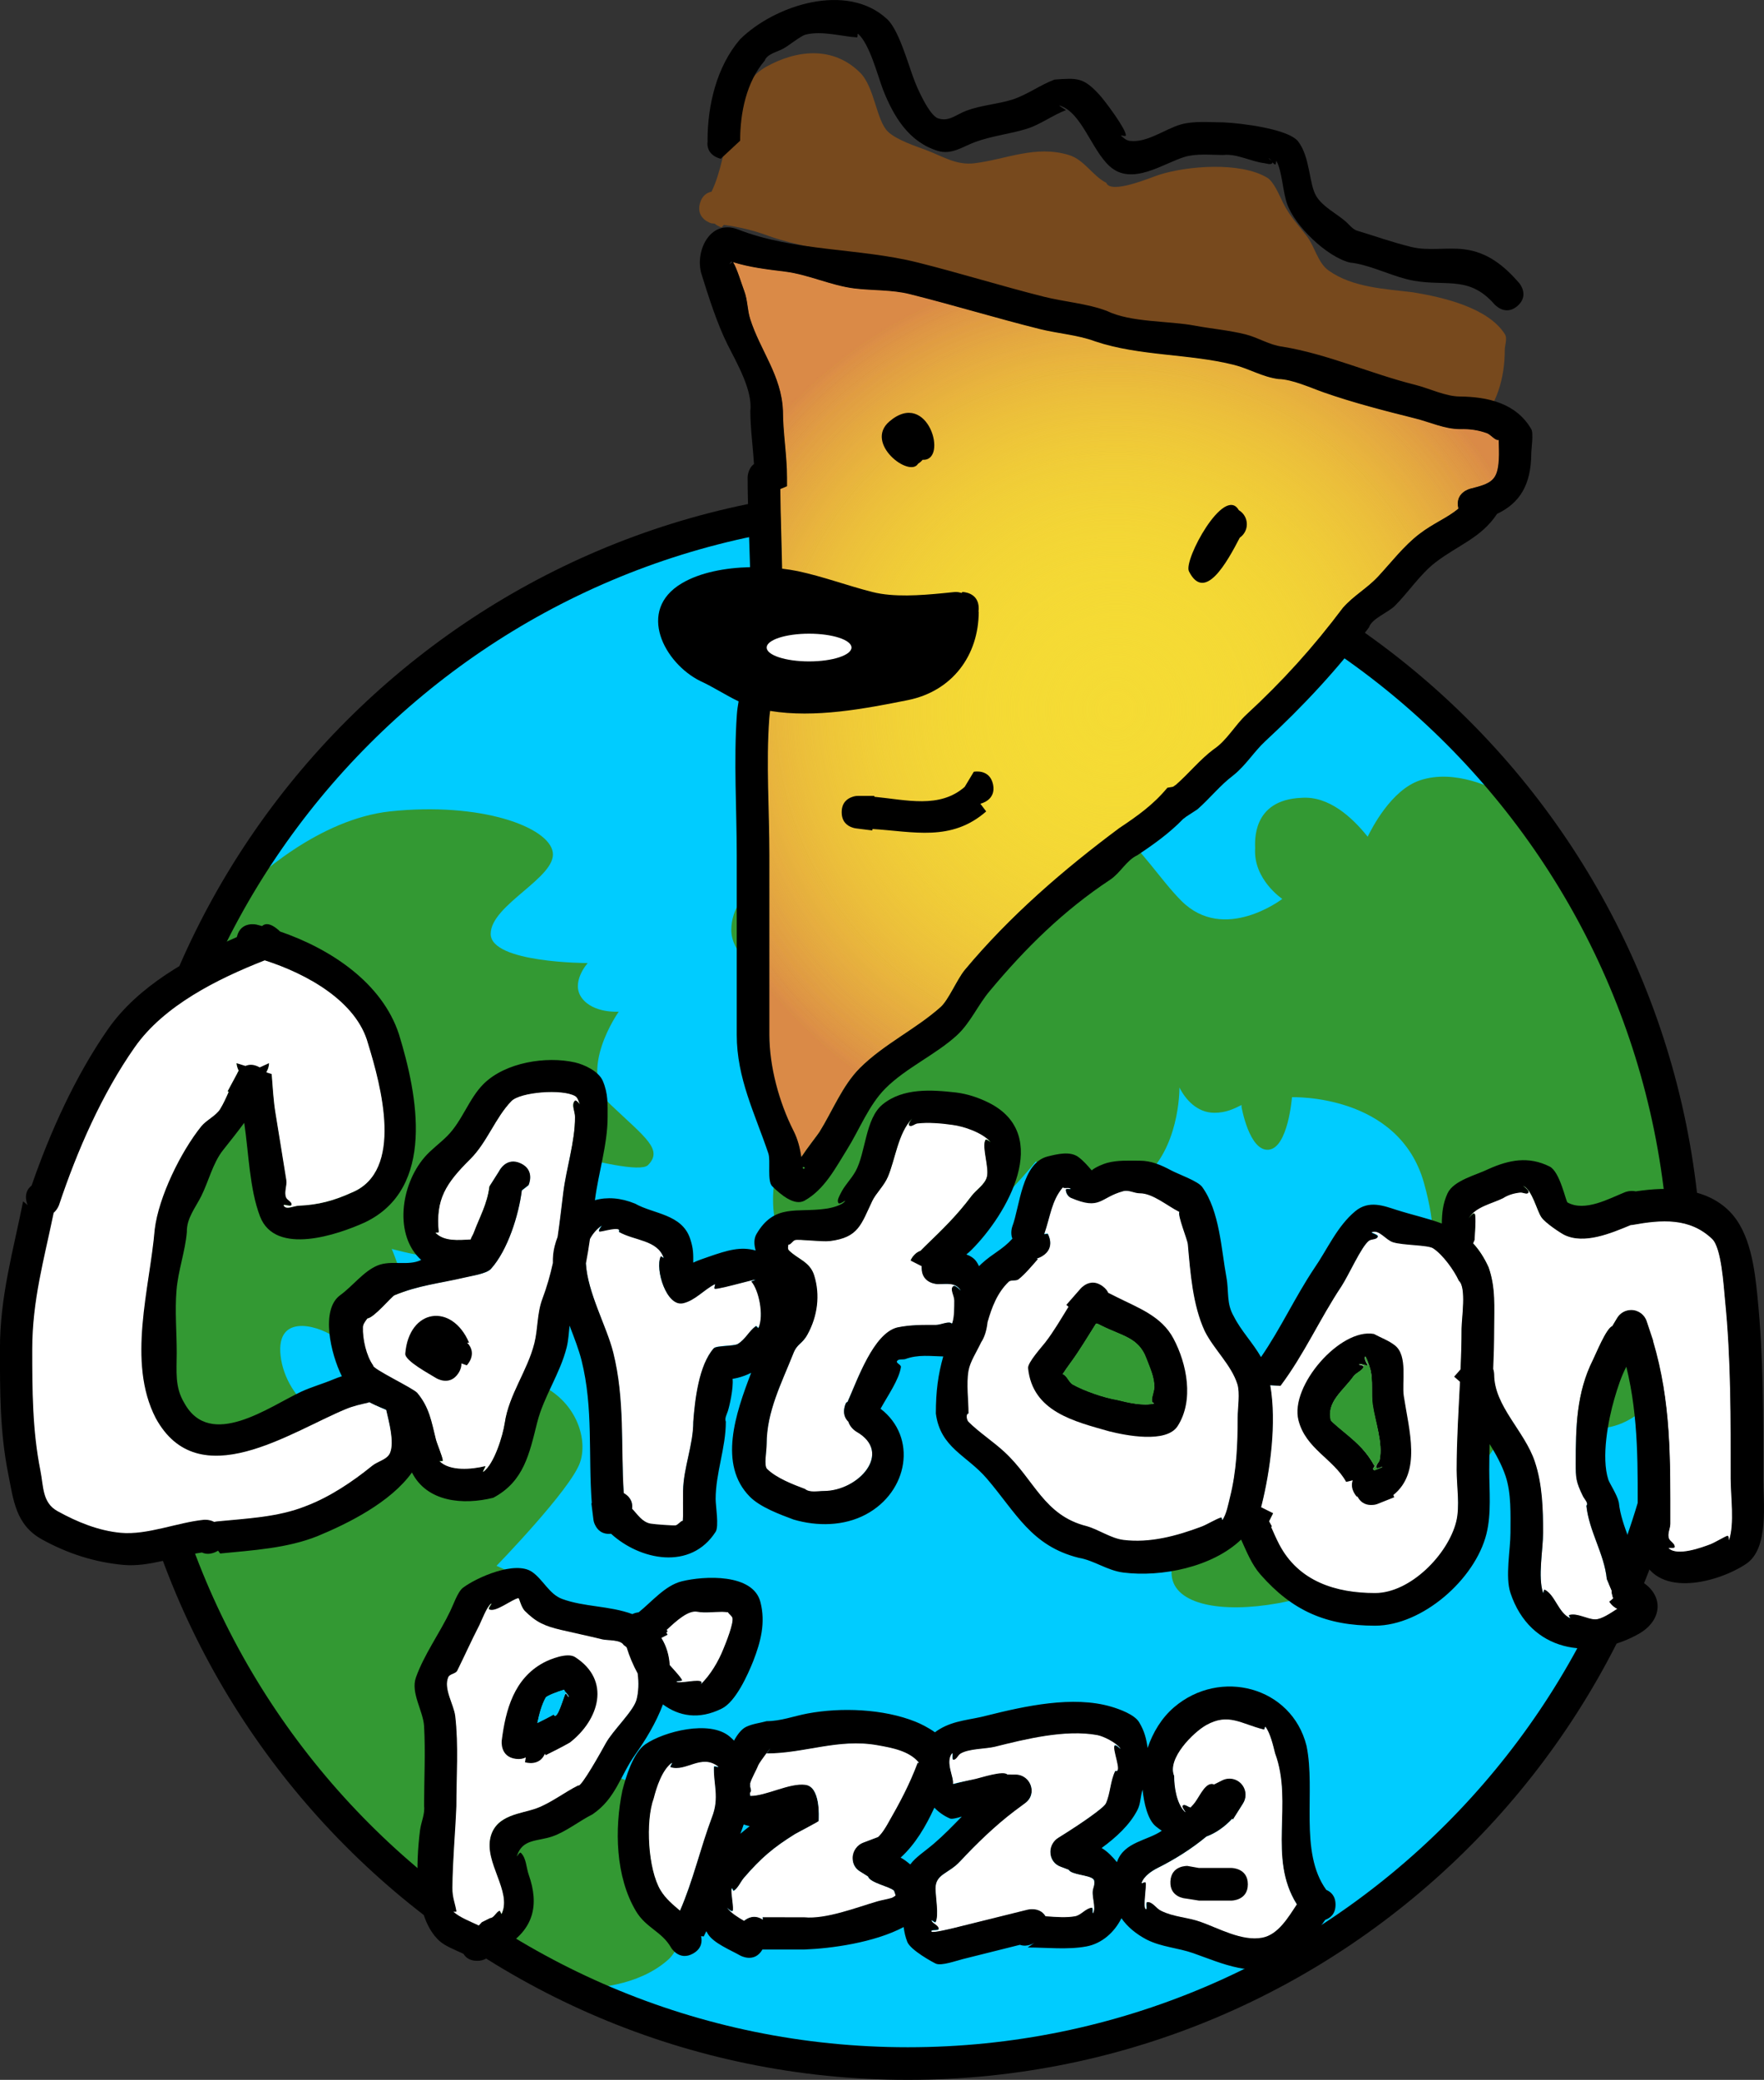 <svg xmlns="http://www.w3.org/2000/svg" viewBox="0 0 216.284 255.025" width="216.284" height="255.025" xmlns:xlink="http://www.w3.org/1999/xlink" version="1.1"><rect x="0" y="0" width="216.284" height="255.025" fill="#333333" stroke="none"/><defs><radialGradient id="color-1" gradientUnits="userSpaceOnUse" cx="268.693" cy="139.5" r="54.906"><stop stop-color="rgb(245, 219, 52)" offset="0"/><stop stop-color="rgb(218, 138, 71)" offset="1"/></radialGradient><radialGradient id="color-2" gradientUnits="userSpaceOnUse" cx="268.693" cy="139.5" r="54.906"><stop stop-color="rgb(245, 219, 52)" offset="0"/><stop stop-color="rgb(245, 219, 52)" stop-opacity="0" offset="1"/></radialGradient><radialGradient id="color-3" gradientUnits="userSpaceOnUse" cx="268.693" cy="139.5" r="54.906"><stop stop-color="rgb(245, 219, 52)" offset="0"/><stop stop-color="rgb(245, 219, 52)" stop-opacity="0" offset="1"/></radialGradient></defs><g transform="translate(-131.858 -52.487)"><g font-family="none" font-size="none" font-weight="none" style="mix-blend-mode: normal" fill="none" fill-rule="none" stroke="none" stroke-dasharray="" stroke-dashoffset="0" stroke-linecap="butt" stroke-linejoin="miter" stroke-miterlimit="10" stroke-width="none" text-anchor="none" data-paper-data="{&quot;isPaintingLayer&quot;:true}"><g fill-rule="evenodd"><g stroke="none"><path id="Oval" fill="#00ccff" stroke-width="0" d="M 147.776 209.913 c 0 -52.798 42.708 -95.6 95.391 -95.6 c 52.683 0 95.391 42.802 95.391 95.6 c 0 52.798 -42.708 95.6 -95.391 95.6 c -52.683 0 -95.391 -42.802 -95.391 -95.6 Z" data-paper-data="{&quot;origPos&quot;:null}"/><path id="Path" fill="#339933" stroke-width="1" d="M 305.968 148.166 c 4.282 -1.43 9.04 0.954 10.705 1.907 l 0.238 0.477 c 13.559 15.258 21.647 35.045 21.647 56.502 c 0 3.099 0 6.437 -0.476 9.536 v 0.238 c -0.952 3.576 -3.568 9.775 -9.277 10.728 c -3.568 0.477 -7.136 -2.384 -9.277 -4.53 h -0.238 c -0.952 2.146 -4.996 8.821 -10.705 15.496 c -9.991 11.443 -32.352 14.304 -33.066 7.152 c -0.714 -6.914 12.846 -6.914 15.225 -11.205 c 2.379 -4.291 -6.185 -13.112 0.952 -20.264 c 7.136 -7.152 13.559 -3.338 13.559 -3.338 c 0 0 4.282 -2.384 1.189 -13.351 c -3.092 -10.967 -16.176 -10.49 -16.176 -10.49 c 0 0 -0.476 6.199 -2.855 6.437 c -2.379 0.238 -3.33 -5.245 -3.33 -5.245 v -0.238 c -0.952 0.477 -1.903 0.954 -3.33 0.954 c -2.141 0 -3.568 -1.669 -4.282 -3.099 c 0 1.669 -0.476 8.583 -5.233 11.682 c -5.709 3.576 -12.37 -2.622 -12.37 -2.622 c 0 0 -18.079 22.648 -28.308 13.589 c -10.229 -9.059 2.855 -25.032 2.379 -28.847 c -0.476 -3.576 -11.418 -7.867 -11.418 -13.112 c 0 -5.245 6.899 -8.344 6.899 -8.344 c 0 0 -2.855 -2.146 -2.855 -5.245 c 0 -3.099 5.471 -8.821 24.026 -6.675 c 18.555 2.146 21.885 11.443 27.119 16.688 c 5.233 5.245 12.37 -0.238 12.37 -0.238 c 0 0 -3.568 -2.384 -3.33 -6.199 c 0 -0.715 -0.476 -5.96 5.709 -6.199 c 3.33 -0.238 6.185 2.384 8.088 4.768 c 0.476 -0.954 2.855 -5.722 6.423 -6.914 Z" data-paper-data="{&quot;origPos&quot;:null}"/><path id="Path" fill="#339933" stroke-width="1" d="M 198.921 294.785 c -28.784 -15.258 -51.383 -46.966 -51.858 -84.157 c -0.238 -17.404 4.758 -33.615 13.321 -47.681 c 2.855 -3.099 10.705 -10.013 19.268 -10.967 c 11.181 -1.192 19.506 1.907 19.982 5.006 c 0.476 3.099 -7.612 6.437 -7.612 10.013 c 0 3.576 11.894 3.576 11.894 3.576 c 0 0 -2.141 2.384 -0.714 4.291 c 1.427 1.907 4.52 1.669 4.52 1.669 c 0 0 -5.233 7.391 -0.952 11.443 c 4.282 4.053 6.423 5.483 4.52 7.391 c -1.903 1.669 -21.172 -4.768 -21.172 -4.768 c 0 0 4.52 12.874 1.665 15.258 c -2.855 2.384 -11.894 -0.238 -11.894 -0.238 c 0 0 4.282 10.013 0.714 12.159 c -3.568 2.146 -5.471 0 -7.85 -1.43 c -2.141 -1.43 -7.374 -2.861 -6.423 2.861 c 0.952 5.483 6.899 10.013 14.035 8.344 c 7.136 -1.669 7.85 -7.391 14.749 -6.199 c 6.899 1.192 9.04 7.152 7.85 10.49 c -1.189 3.338 -10.229 12.635 -10.229 12.635 c 0 0 10.943 4.768 12.132 7.867 c 3.092 7.867 -1.903 16.45 -1.903 16.45 c 0 0 12.608 4.053 13.321 5.96 c 0.714 1.907 -4.758 3.576 -4.758 3.576 c 0 0 6.661 10.728 2.141 14.543 c -3.568 3.099 -9.04 3.576 -11.656 3.338 Z" data-paper-data="{&quot;origPos&quot;:null}"/></g><path id="Oval" fill="none" stroke="#000000" stroke-width="4" d="M 147.776 209.913 c 0 -52.798 42.708 -95.6 95.391 -95.6 c 52.683 0 95.391 42.802 95.391 95.6 c 0 52.798 -42.708 95.6 -95.391 95.6 c -52.683 0 -95.391 -42.802 -95.391 -95.6 Z" data-paper-data="{&quot;origPos&quot;:null}"/></g><path fill="#77491d" fill-rule="nonzero" stroke="none" stroke-width="NaN" d="M 217.68 77.41 c 0.264 -0.955 0.871 -1.306 1.416 -1.417 c 2.239 -4.55 1.861 -12.553 6.644 -15.286 c 3.755 -2.104 8.216 -2.629 11.563 0.676 c 1.808 1.786 1.991 5.906 3.448 7.271 c 1.087 1.018 3.41 1.767 4.808 2.291 c 1.965 0.756 3.585 1.837 5.813 1.557 c 3.912 -0.491 7.454 -2.248 11.545 -1.006 c 1.889 0.574 2.912 2.571 4.584 3.407 c 0.533 1.459 5.513 -0.67 6.403 -0.959 c 3.511 -1.14 10.071 -1.641 13.33 0.335 c 0.816 0.495 1.498 2.191 1.911 3.018 c 0.857 1.728 1.783 2.636 2.948 4.152 c 0.956 1.245 1.344 3.268 2.658 4.203 c 2.97 2.113 6.952 2.254 10.354 2.679 c 3.651 0.595 9.173 1.862 11.252 5.11 c 0.359 0.561 0 1.333 0 2 c 0 3.357 -0.964 6.792 -3.336 9.164 c 0 0 -0.839 0.839 -1.871 0.578 c -0.543 0.05 -0.995 -0.12 -0.995 -0.12 c -6.531 -2.449 -12.499 -3.174 -19.055 -5.35 c -1.559 -0.52 -3.158 -0.397 -4.741 -0.788 c -2.041 -0.504 -3.835 -1.561 -5.814 -2.157 c -6.18 -1.86 -12.407 -3.302 -18.579 -5.245 c -3.434 -1.088 -7.027 -1.586 -10.438 -2.61 c -5.154 -1.547 -10.232 -3.457 -15.426 -4.962 c -3.272 -0.949 -6.744 -1.379 -9.948 -2.513 c -1.929 -0.723 -3.604 -1.099 -5.541 -1.378 l -0.283 0.31 c 0 0 -0.442 -0.121 -0.846 -0.458 l -0.411 -0.044 c 0 0 -1.928 -0.533 -1.394 -2.461 Z" data-paper-data="{&quot;origPos&quot;:null}"/><path fill="#ffffff" fill-rule="nonzero" stroke="none" stroke-width="0.5" d="M 327.449 251.096 c -0.95 0 -2.263 -0.832 -3.199 -0.529 c -0.128 0.041 0.24 0.441 0.118 0.385 c -1.458 -0.673 -1.852 -2.86 -3.124 -3.496 c -0.133 -0.067 -0.153 0.541 -0.2 0.4 c -0.662 -1.987 -0.006 -5.281 -0.006 -7.402 c 0 -2.891 -0.102 -5.927 -1.028 -8.707 c -1.262 -3.785 -5 -6.851 -5 -10.752 c 0 0 0.001 -0.305 -0.117 -0.674 c 0.069 -1.633 0.124 -3.283 0.124 -4.929 c 0 -2.643 0.213 -5.031 -0.67 -7.538 c -0.557 -1.226 -1.194 -2.18 -1.902 -2.94 l 0.183 -0.436 c 0 -0.346 0.246 -3.026 0.003 -3.202 c -0.229 -0.166 -0.83 0.749 -0.684 0.506 c 0.825 -1.374 2.848 -1.752 4.185 -2.421 c 0.612 -0.403 1.375 -0.617 2.109 -0.69 c 0.332 -0.033 0.853 0.298 1.002 -0.001 c 0.149 -0.298 -0.899 -0.949 -0.601 -0.8 c 1.097 0.548 1.629 2.973 2.187 3.814 c 0.486 0.732 2.41 1.974 2.82 2.175 c 2.433 1.191 5.711 -0.187 8.149 -1.2 c 0.14 -0.007 0.227 -0.022 0.227 -0.022 c 3.552 -0.646 7.025 -0.912 9.788 1.727 c 1.151 1.1 1.414 5.724 1.594 7.521 c 0.73 7.303 0.695 14.592 0.695 21.958 c 0 2.075 0.473 5.574 -0.209 7.511 c -0.062 0.175 -0.028 -0.573 -0.205 -0.517 c -0.376 0.117 -1.541 0.835 -2.082 1.041 c -1.001 0.381 -4.081 1.526 -5.127 0.495 c -0.179 -0.177 0.687 0.005 0.695 -0.247 c 0.014 -0.407 -0.54 -0.626 -0.7 -1 c -0.243 -0.57 0.151 -1.232 0.159 -1.852 c 0 -7.901 0.101 -14.851 -2.131 -22.344 l 0.021 -0.007 l -0.778 -2.351 c -0.251 -0.817 -1.003 -1.407 -1.903 -1.407 c -0.741 0 -1.382 0.405 -1.728 1.004 l -0.579 0.969 c -0.736 0.245 -2.007 3.437 -2.358 4.134 c -2.031 4.037 -2.101 8.196 -2.101 12.599 c 0 1.763 0.003 2.246 0.875 4.026 c 0.183 0.373 0.72 0.881 0.422 1.17 c 0.312 3.12 2.18 5.886 2.491 9 l 0.589 1.393 c 0 0 0.004 0.556 0.22 1.033 l -0.485 0.372 c 0 0 0.375 0.654 1.007 0.911 c -0.853 0.553 -1.969 1.321 -2.747 1.321 Z" data-paper-data="{&quot;noHover&quot;:false,&quot;origItem&quot;:[&quot;Path&quot;,{&quot;applyMatrix&quot;:true,&quot;segments&quot;:[[[652.66834,470.42381],[-1.70666,1.10681],[-1.2635,-0.51333]],[650.66798,468.80106],[[651.62632,467.85714],[0,0],[-0.43108,-0.95465]],[651.19914,465.99094],[[650.01896,463.20604],[0,0],[-0.62276,-6.22764]],[[645.01896,445.20604],[0.624,6.2401],[0.59536,-0.5781]],[[644.16914,442.866],[0.3653,0.74514],[-1.74512,-3.55954]],[[642.39912,434.80802],[0,3.52562],[0,-8.80632]],[[646.62142,409.41922],[-4.06216,8.07442],[0.7016,-1.3946]],[[651.36916,401.1501],[-1.472,0.49046],[0,0]],[[652.53144,399.21296],[0,0],[0.69092,-1.1983]],[[655.99914,397.20808],[-1.48258,0],[1.79936,0]],[[659.82304,400.03068],[-0.50268,-1.6345],[0,0]],[661.39388,404.74318],[[661.35166,404.75726],[0,0],[4.46502,14.98556]],[[665.59914,449.60806],[0,-15.8012],[-0.01536,1.23998]],[[665.27606,453.31422],[-0.48618,-1.1408],[0.31906,0.74862]],[[666.67606,455.31422],[0.02774,-0.8133],[-0.01718,0.50364]],[[665.19714,455.62792],[-0.35886,-0.35378],[2.09172,2.06208]],[[675.43216,454.6489],[-2.0018,0.76262],[1.08186,-0.41216]],[[679.58882,452.57406],[-0.75106,0.2348],[0.35392,-0.11066]],[[679.99912,453.60808],[-0.12308,0.34978],[1.3636,-3.87496]],[[680.39912,438.60808],[0,4.15008],[0,-14.7318]],[[679.01898,394.80608],[1.46062,14.6062],[-0.35946,-3.59452]],[[675.85162,379.78272],[2.30256,2.19936],[-5.5265,-5.27884]],[[656.31466,376.34356],[7.10472,-1.29178],[0,0]],[[655.86164,376.38846],[0.28004,-0.01344],[-4.87642,2.02784]],[[639.60112,378.78852],[4.86696,2.38226],[-0.81918,-0.40096]],[[633.9707,374.4368],[0.97254,1.46312],[-1.11718,-1.68076]],[[629.59912,366.80838],[2.19388,1.09692],[-0.59628,-0.29814]],[[630.79912,368.40838],[0.29814,-0.59628],[-0.29814,0.59628]],[[628.79912,368.40838],[0.66334,-0.0665],[-1.4679,0.14714]],[[624.58798,369.78608],[1.22432,-0.80592],[-2.67324,1.33662]],[[616.23314,374.61868],[1.6501,-2.74778],[-0.29156,0.48552]],[[617.59912,373.60838],[-0.45862,-0.33228],[0.48692,0.35278]],[[617.59912,380.00838],[0,-0.69154],[0,0]],[[617.2345,380.87968],[0,0],[1.41788,1.51902]],[[621.04072,386.75798],[-1.1148,-2.45258],[1.76676,5.01368]],[[622.39926,401.8132],[0,-5.28528],[0,3.29099]],[[622.16486,411.64406],[0.13807,-3.26585],[0.23514,0.7392]],[[622.4,412.988],[0,0],[0,7.80274]],[[632.37771,434.39914],[-2.52327,-7.56982],[1.85324,5.55971]],[[634.4,451.788],[0,-5.78229],[0,4.24294]],[[634.4,466.588],[-1.32435,-3.97304],[0.09428,0.28284]],[[634.8,465.788],[-0.26667,-0.13333],[2.54529,1.27264]],[[641.03402,472.77769],[-2.91534,-1.34687],[0.24366,0.11257]],[[640.79801,472.00785],[-0.25541,0.08251],[1.87322,-0.60513]],[[647.18446,473.06568],[-1.90044,0],[1.5566,0]]],&quot;closed&quot;:true}]}"/><path fill="#ffffff" fill-rule="nonzero" stroke="none" stroke-width="NaN" d="M 286.443 237.329 c 0.024 -0.084 0.046 -0.169 0.068 -0.254 c 1.041 -4.174 1.85 -10.116 1.044 -14.753 l 1.256 0.083 c 2.93 -3.906 4.843 -8.233 7.504 -12.225 c 0.939 -1.444 2.433 -4.839 3.374 -5.589 c 0.315 -0.251 0.961 -0.123 1.102 -0.5 c 0.105 -0.282 -0.984 -0.471 -0.701 -0.573 c 0.896 -0.323 1.67 0.956 2.578 1.242 c 1.229 0.387 4.266 0.324 4.915 0.742 c 1.198 0.771 2.601 2.723 3.184 4.005 c 0.934 0.793 0.329 4.654 0.329 5.88 c 0 5.808 -0.596 11.565 -0.596 17.358 c 0 1.943 0.407 4.486 -0.067 6.369 c -1.019 4.045 -5.674 8.755 -9.972 8.755 c -4.764 0 -9.376 -1.396 -11.773 -5.95 c -0.373 -0.708 -0.691 -1.445 -1.014 -2.175 l 0.101 -0.056 l -0.35 -0.629 l 0.494 -0.99 Z" data-paper-data="{&quot;noHover&quot;:false,&quot;origItem&quot;:[&quot;Path&quot;,{&quot;applyMatrix&quot;:true,&quot;segments&quot;:[[284.094,223.518],[283.59911,224.50777],[283.94788,225.13556],[[283.84661,225.19182],[0,0],[0.32364,0.73069]],[[284.85652,227.36406],[-0.3729,-0.70841],[2.3975,4.55466]],[[296.59952,233.30684],[-4.76372,0],[4.29761,0]],[[306.54257,224.56406],[-1.01906,4.04487],[0.47456,-1.88364]],[[306.59952,218.20684],[0,1.94331],[0,-5.7936]],[[307.19952,200.90684],[0,5.8082],[0,-1.22625]],[[306.87879,195.03445],[0.93415,0.79336],[-0.58251,-1.28153]],[[303.7047,191.03557],[1.19847,0.771],[-0.64894,-0.41748]],[[298.80051,190.29692],[1.2292,0.38719],[-0.90812,-0.28606]],[[296.22823,189.05516],[0.8958,-0.32257],[-0.28332,0.10202]],[[296.92712,189.62758],[0.10549,-0.28205],[-0.1411,0.37724]],[[295.82712,190.12758],[0.31489,-0.25113],[-0.94017,0.74981]],[[292.46361,195.71625],[0.93871,-1.44412],[-2.66071,3.99107]],[[284.99951,207.90685],[2.92962,-3.90616],[0,0]],[[283.74422,207.82303],[0,0],[0.80607,4.63708]],[[282.68941,222.52773],[1.04078,-4.1744],[-0.02135,0.08539]],[[282.62163,222.78183],[0.02383,-0.08401],[0,0]]],&quot;closed&quot;:true,&quot;strokeWidth&quot;:null}]}"/><path fill="#ffffff" fill-rule="nonzero" stroke="none" stroke-width="NaN" d="M 259.613 206.476 c 1.715 -1.029 0.691 -2.746 0.691 -2.746 l -0.438 0.048 c 0.78 -2.267 0.906 -4.086 2.291 -5.744 c 0.173 0.185 0.729 -0.042 0.957 0.162 c 0.149 0.133 -0.574 0.019 -0.567 0.218 c 0.014 0.393 0.244 0.747 0.605 0.902 c 3.672 1.573 3.542 -0.044 6.454 -0.824 c 0.652 -0.175 1.337 0.264 2.012 0.264 c 1.592 0 3.328 1.52 4.864 2.291 c -0.245 0.423 0.994 3.4 1.045 3.965 c 0.311 3.479 0.607 7.465 2.089 10.672 c 1.127 2.254 3.251 4.155 4.002 6.523 c 0.346 1.091 0.036 2.953 0.036 4.117 c 0 3.315 -0.146 6.568 -0.952 9.783 c -0.188 0.752 -0.454 2.161 -0.936 2.786 c -0.07 0.09 -0.056 -0.334 -0.165 -0.3 c -0.656 0.205 -1.717 0.869 -2.419 1.133 c -3.008 1.128 -6.324 2.037 -9.568 1.63 c -1.556 -0.195 -3.018 -1.261 -4.526 -1.69 c -5.239 -1.31 -6.435 -5.704 -10.091 -9.095 c -1.391 -1.29 -3.153 -2.441 -4.443 -3.732 c -0.239 -0.239 -0.331 -1.006 0.007 -1.016 c 0 -1.663 -0.287 -3.633 -0.003 -5.265 c 0.193 -1.108 1 -2.315 1.545 -3.484 c 0.436 -0.647 0.686 -1.528 0.794 -2.495 c 0.516 -1.798 1.188 -3.597 2.587 -4.946 c 0.305 -0.294 0.901 -0.06 1.233 -0.323 c 0.784 -0.622 1.681 -1.692 2.37 -2.479 l -0.15 -0.07 c 0.211 -0.049 0.438 -0.14 0.676 -0.283 Z" data-paper-data="{&quot;noHover&quot;:false,&quot;origItem&quot;:[&quot;Path&quot;,{&quot;applyMatrix&quot;:true,&quot;segments&quot;:[[[255.779,192.007],[0,0],[-0.23816,0.1429]],[[255.10513,192.28888],[0.21078,-0.04901],[0,0]],[[255.25516,192.35903],[0,0],[-0.68817,0.78648]],[[252.89443,194.83088],[0.78383,-0.62179],[-0.33202,0.26338]],[[251.6641,195.15143],[0.30504,-0.29422],[-1.3989,1.34927]],[[249.0863,200.08201],[0.5161,-1.7976],[-0.1078,0.96723]],[[248.29428,202.5691],[0.43592,-0.64656],[-0.54486,1.16939]],[[246.75001,206.04203],[0.19281,-1.10769],[-0.28412,1.63224]],[[246.75001,211.29203],[0,-1.66327],[-0.3377,0.0099]],[[246.74229,212.30554],[-0.2389,-0.23889],[1.29021,1.29021]],[[251.17659,216.02351],[-1.3908,-1.2898],[3.65587,3.39038]],[[261.23509,225.10174],[-5.23902,-1.30975],[1.50734,0.42934]],[[265.75002,226.79203],[-1.55568,-0.19541],[3.24416,0.40749]],[[275.29777,225.16937],[-3.00796,1.12799],[0.70262,-0.26348]],[[277.71254,224.03956],[-0.65576,0.20482],[0.10897,-0.03404]],[[277.87736,224.33978],[-0.06973,0.09039],[0.48224,-0.62514]],[[278.80973,221.55696],[-0.18792,0.7517],[0.80598,-3.21426]],[[279.75002,211.79203],[0,3.31467],[0,-1.16342]],[[279.71117,207.68646],[0.34599,1.09097],[-0.7509,-2.3677]],[[275.71117,201.18646],[1.12693,2.25385],[-1.48227,-3.20687]],[[273.64047,190.54006],[0.31081,3.47908],[-0.05043,-0.56447]],[[272.60225,186.57916],[-0.24465,0.42306],[-1.53621,-0.77157]],[[267.75002,184.29199],[1.59229,0],[-0.67498,0]],[[265.7423,184.02848],[0.65199,-0.17468],[-2.91111,0.7799]],[[259.30403,184.85199],[3.67201,1.57287],[-0.36133,-0.15477]],[[258.67903,183.85199],[0.01371,0.39284],[-0.00695,-0.19922]],[[259.26496,183.73228],[0.14869,0.13276],[-0.2284,-0.20393]],[[258.30989,183.57007],[0.17271,0.18512],[-1.38484,1.65743]],[[256.02843,189.31079],[0.78048,-2.26685],[0,0]],[256.46501,189.263],[[255.77902,192.00698],[1.71498,-1.02899],[0,0]]],&quot;closed&quot;:true,&quot;strokeWidth&quot;:null}]}"/><path fill="#ffffff" fill-rule="nonzero" stroke="none" stroke-width="0.25" d="M 244.694 205.899 c -0.853 0.289 -1.16 1.114 -1.16 1.114 l 1.368 0.699 c -0.004 0.064 -0.006 0.13 -0.006 0.198 c 0 2 2.009 2.016 2.009 2.016 c 1.148 0 2.114 -0.225 2.76 0.744 c 0.184 0.276 -0.595 -0.68 -0.868 -0.492 c -0.482 0.332 0.116 1.176 0.111 1.761 c -0.007 0.84 0.022 1.954 -0.236 2.767 c -0.002 0.007 -0.032 0.043 -0.079 0.097 c -0.285 -0.385 -1.334 0.156 -1.938 0.156 c -1.637 0 -3.14 -0.004 -4.75 0.331 c -2.922 0.73 -4.919 6.391 -6.14 9.138 l -0.15 0.013 c 0 0 -0.743 1.362 0.28 2.339 c 0.233 0.785 0.978 1.212 0.978 1.212 c 4.525 2.586 0.215 7.361 -4.03 7.361 c -0.728 0 -1.719 0.236 -2.302 -0.249 c -1.489 -0.558 -3.491 -1.331 -4.652 -2.453 c -0.425 -0.411 -0.063 -2.158 -0.063 -3.056 c 0 -3.986 1.828 -7.51 3.236 -11.062 c 0.491 -1.31 1.079 -1.164 1.755 -2.391 c 1.248 -2.265 1.575 -4.897 0.823 -7.295 c -0.527 -1.681 -1.991 -1.963 -3.083 -3.054 c -0.176 -0.176 -0.134 -0.468 -0.066 -0.739 c 0.23 0.096 0.52 -0.463 0.819 -0.543 c 0.478 -0.128 3.243 0.229 4.265 0.114 c 3.526 -0.441 3.842 -2.021 5.232 -4.936 c 0.434 -0.911 1.445 -1.845 1.911 -2.941 c 0.906 -2.131 1.255 -5.347 2.937 -7.098 c 0.197 -0.205 -0.528 0.621 -0.304 0.796 c 0.27 0.212 0.661 -0.207 1.002 -0.25 c 1.29 -0.162 2.985 -0.016 4.275 0.172 c 1.45 0.181 3.679 0.951 4.697 2.091 c 0.148 0.165 -0.535 -0.411 -0.631 -0.212 c -0.438 0.909 0.5 3.381 0.195 4.519 c -0.259 0.965 -1.343 1.614 -1.942 2.414 c -1.799 2.399 -3.56 4.095 -5.66 6.124 c -0.198 0.198 -0.396 0.396 -0.594 0.594 Z" data-paper-data="{&quot;noHover&quot;:false,&quot;origItem&quot;:[&quot;Path&quot;,{&quot;applyMatrix&quot;:true,&quot;segments&quot;:[[[240.867,191.347],[0,0],[0.19798,-0.19798]],[[241.46093,190.75307],[-0.19798,0.19798],[2.10077,-2.02902]],[[247.12268,184.62981],[-1.79947,2.3988],[0.59971,-0.79945]],[[249.00015,182.29229],[-0.25862,0.96534],[0.30476,-1.13756]],[[248.80986,177.77736],[-0.43789,0.90861],[0.09619,-0.19958]],[[249.44015,177.98829],[0.14755,0.16526],[-1.01818,-1.14035]],[[244.75208,175.90185],[1.4504,0.1813],[-1.29024,-0.18799]],[[240.48522,175.73258],[1.29016,-0.16205],[-0.34091,0.04282]],[[239.48522,175.98258],[0.27039,0.212],[-0.22346,-0.1752]],[[239.789,175.18672],[0.19678,-0.20472],[-1.68242,1.75038]],[[236.8571,182.28507],[0.90557,-2.13051],[-0.46567,1.09558]],[[234.95252,185.22615],[0.43425,-0.91114],[-1.38913,2.91471]],[[229.74822,190.15184],[3.52561,-0.4407],[-1.02194,0.115]],[[225.49243,190.02877],[0.47814,-0.1281],[-0.29868,0.08002]],[[224.6757,190.56914],[0.22991,0.09644],[-0.0681,0.27099]],[[224.74243,191.3058],[-0.17609,-0.17609],[1.09162,1.09162]],[[227.82778,194.35501],[-0.52721,-1.68082],[0.75194,2.3973]],[[227.00531,201.6093],[1.24779,-2.26499],[-0.67585,1.22681]],[[225.24781,203.99454],[0.4913,-1.31013],[-1.40749,3.55203]],[[222.00015,215.04234],[0,-3.98634],[0,0.89843]],[[222.06015,218.09634],[-0.42464,-0.41059],[1.16102,1.12263]],[[226.7024,220.54468],[-1.48877,-0.55829],[0.58341,0.48526]],[[229.00015,220.79234],[-0.7283,0],[4.24514,0]],[[233.00787,213.52883],[4.52475,2.58557],[0,0]],[[232.02598,212.31576],[0.23331,0.78531],[-1.02314,-0.97705]],[231.74263,209.97595],[[231.92271,209.86786],[0,0],[1.22077,-2.74673]],[[238.01526,200.73985],[-2.92168,0.73042],[1.6099,-0.33575]],[[242.75033,200.43014],[-1.63701,0],[0.60371,0]],[[244.68729,200.27801],[-0.2854,-0.38486],[0.04701,-0.05396]],[[244.76578,200.18207],[-0.00231,0.00728],[0.25768,-0.81252]],[[245.00034,197.43014],[-0.00741,0.83958],[0.00516,-0.58509]],[[244.89078,195.67821],[-0.48177,0.33204],[0.27319,-0.18828]],[[245.75806,196.16663],[0.18404,0.27606],[-0.64618,-0.96926]],[[243.00034,195.43014],[1.14827,0],[0,0]],[[241.00034,193.43014],[0,2],[0,-0.06813]],[[241.00714,193.23264],[-0.00448,0.06357],[0,0]],[239.64667,192.54093],[[240.867,191.34706],[-0.85343,0.28886],[0,0]]],&quot;closed&quot;:true,&quot;strokeWidth&quot;:0.5}]}"/><path fill="#ffffff" fill-rule="nonzero" stroke="none" stroke-width="0.25" d="M 208.318 235.607 c -0.375 -5.8 0.135 -11.5 -1.316 -17.305 c -0.962 -3.847 -4.119 -9.001 -3.171 -13.039 c 0.232 -0.99 0.914 -1.921 1.743 -2.511 c 0.201 -0.143 -0.465 0.572 -0.253 0.699 c 0.177 0.106 2.816 -0.79 2.403 0.044 c 1.919 1.097 4.72 0.963 5.503 3.173 c 0.045 0.128 -0.308 -0.187 -0.363 -0.063 c -0.699 1.573 0.725 6.106 2.759 5.637 c 1.466 -0.338 2.543 -1.636 3.884 -2.32 c 0.163 -0.083 -0.162 0.507 0.016 0.549 c 0.53 0.125 6.721 -1.733 4.488 -0.888 c 0.916 1.047 1.574 4.139 0.892 5.697 c -0.054 0.123 -0.242 -0.28 -0.351 -0.201 c -0.833 0.606 -1.249 1.611 -2.2 2.185 c -0.476 0.287 -2.639 0.177 -2.95 0.528 c -1.818 2.054 -2.32 6.343 -2.524 9.058 c 0 2.875 -1.215 5.625 -1.266 8.504 c -0.017 0.999 -0.001 2.001 -0.001 3 c 0 0.161 -0.014 0.398 -0.031 0.656 c -0.256 -0.002 -0.562 0.476 -0.866 0.555 c -0.208 0.054 -2.636 -0.121 -3.114 -0.212 c -1.018 -0.194 -1.577 -1.117 -2.256 -1.827 c 0.08 -0.578 -0.05 -1.335 -0.976 -1.891 c -0.017 -0.01 -0.033 -0.02 -0.05 -0.029 Z" data-paper-data="{&quot;noHover&quot;:false,&quot;origItem&quot;:[&quot;Path&quot;,{&quot;applyMatrix&quot;:true,&quot;segments&quot;:[[[204.479,221.048],[0,0],[0.01648,0.00945]],[[204.52863,221.07713],[-0.0166,-0.00997],[0.92634,0.5558]],[[205.50052,222.9666],[0.08022,-0.57772],[0.67884,0.71006]],[[207.74964,224.79211],[-1.01786,-0.19424],[0.47788,0.0912]],[[210.85521,225.00326],[-0.20805,0.05435],[0.30446,-0.07955]],[[211.71918,224.44798],[-0.25551,-0.00172],[0.01707,-0.25768]],[[211.74964,223.79211],[0,0.16127],[0,-0.99932]],[[211.74964,220.79211],[-0.01745,0.99915],[0.05029,-2.87874]],[[212.99964,212.29211],[0,2.87485],[0.20314,-2.71551]],[[215.50157,203.30755],[-1.81787,2.05412],[0.3107,-0.35108]],[[218.44806,202.77359],[-0.47552,0.28735],[0.95094,-0.57463]],[[220.64964,200.5921],[-0.8326,0.60553],[0.10867,-0.07903]],[[220.99964,200.7921],[-0.05386,0.1231],[0.68169,-1.55814]],[[220.11949,195.10911],[0.91646,1.04738],[2.23259,-0.84515]],[[215.64188,196.00326],[0.53038,0.12526],[-0.17806,-0.04205]],[[215.62711,195.45458],[0.16299,-0.08314],[-1.34037,0.68366]],[[211.75737,197.77859],[1.46625,-0.33776],[-2.03429,0.46861]],[[208.99965,192.0421],[-0.69949,1.57257],[0.05506,-0.12378]],[[209.37218,192.20458],[0.04525,0.12769],[-0.78306,-2.21]],[[203.88237,189.02859],[1.91892,1.09653],[0.4135,-0.83381]],[[201.48472,188.98239],[0.17689,0.10586],[-0.2122,-0.127]],[[201.73614,188.28438],[0.20145,-0.14343],[-0.82826,0.58972]],[[199.99965,190.7921],[0.2323,-0.98986],[-0.94749,4.03749]],[[203.18994,203.807],[-0.96175,-3.84696],[1.4513,5.80521]],[[204.47901,221.048],[-0.3747,-5.8003],[0,0]]],&quot;closed&quot;:true,&quot;strokeWidth&quot;:0.5}]}"/><path fill="#000000" fill-rule="nonzero" stroke="none" stroke-width="0.5" d="M 266.467 214.846 c -0.074 -0.006 -0.147 -0.017 -0.216 -0.033 c -1.004 1.578 -1.942 3.19 -3.042 4.692 c -0.355 0.484 -0.705 0.973 -1.034 1.475 c 0.488 0.083 0.751 0.978 1.244 1.254 c 1.383 0.775 3.728 1.598 5.425 1.881 c 1.291 0.323 3.186 0.787 4.515 0.44 c -0.655 -0.125 0 -1.333 0 -2 c 0 -1.27 -0.546 -2.346 -0.998 -3.548 c -0.939 -2.498 -2.872 -2.66 -5.397 -3.913 c -0.166 -0.083 -0.331 -0.166 -0.497 -0.248 Z M 267.746 211.023 l 0.006 -0.007 c 0.333 0.167 0.667 0.333 1 0.5 c 2.66 1.338 5.513 2.339 6.978 5.087 c 1.664 3.121 2.539 7.59 0.522 10.741 c -1.388 2.167 -6.422 1.141 -8.38 0.651 c -4.254 -1.212 -9.422 -2.395 -9.961 -7.75 c -0.068 -0.676 1.688 -2.613 2.096 -3.14 c 1.052 -1.359 1.934 -2.889 2.859 -4.385 l -0.265 -0.232 l 1.743 -1.991 c 0.118 -0.136 0.253 -0.256 0.403 -0.356 c 0.485 -0.351 1.276 -0.65 2.232 0.008 c 0.024 0.017 0.048 0.034 0.072 0.051 c 0.353 0.26 0.571 0.541 0.695 0.822 Z"/><path fill="#339933" fill-rule="nonzero" stroke="none" stroke-width="NaN" d="M 266.454 214.798 c 0.166 0.083 0.335 0.165 0.501 0.247 c 2.525 1.253 4.516 1.457 5.455 3.955 c 0.452 1.202 0.993 2.308 0.993 3.578 c 0 0.667 -0.662 1.885 -0.007 2.01 c -1.328 0.347 -3.25 -0.102 -4.541 -0.424 c -1.697 -0.283 -4.098 -1.13 -5.48 -1.904 c -0.492 -0.276 -0.761 -1.185 -1.249 -1.268 c 0.329 -0.502 0.678 -1.004 1.033 -1.489 c 1.1 -1.502 2.073 -3.159 3.078 -4.737 c 0.07 0.015 0.144 0.026 0.218 0.032 Z" data-paper-data="{&quot;noHover&quot;:false,&quot;origItem&quot;:[&quot;Path&quot;,{&quot;applyMatrix&quot;:true,&quot;segments&quot;:[[[262.609,200.333],[0,0],[-0.07441,-0.00625]],[[262.39252,200.30042],[0.06986,0.01518],[-1.00418,1.57812]],[[259.35012,204.9925],[1.10041,-1.50225],[-0.35476,0.4843]],[[258.31643,206.46775],[0.32861,-0.50244],[0.48814,0.08279]],[[259.56012,207.7215],[-0.49248,-0.27588],[1.38265,0.77455]],[[264.98519,209.60221],[-1.69657,-0.28313],[1.29096,0.32274]],[[269.50012,210.0425],[-1.32846,0.34708],[-0.65483,-0.12506]],[[269.50012,208.0425],[0,0.66667],[0,-1.27017]],[[268.50246,204.49475],[0.45172,1.20214],[-0.93866,-2.49803]],[[263.10569,200.58136],[2.52518,1.25295],[-0.16556,-0.08278]],[[262.609,200.33301],[0.16556,0.08279],[0,0]]],&quot;closed&quot;:true,&quot;strokeWidth&quot;:null}]}"/><path fill="#000000" fill-rule="nonzero" stroke="none" stroke-width="0.5" d="M 297.716 234 l -0.806 0.191 c -1.584 -2.851 -4.959 -4.043 -5.852 -7.571 c -1.063 -4.204 5.136 -11.317 9.258 -10.568 c 0.866 0.475 1.831 0.804 2.599 1.425 c 1.572 1.271 0.81 4.524 1.059 6.168 c 0.638 4.216 2.213 9.353 -1.283 12.157 l 0.11 0.275 l -1.958 0.783 c -0.229 0.098 -0.48 0.154 -0.744 0.159 c -0.569 0.033 -1.35 -0.122 -1.812 -1.062 l -0.044 0.077 c 0 0 -0.929 -0.929 -0.528 -2.034 Z M 300.601 232.477 c -0.12 -0.338 0.328 -0.648 0.4 -1 c 0.428 -2.093 -0.55 -4.615 -0.859 -6.683 c -0.213 -1.43 0.082 -2.96 -0.274 -4.376 c -0.13 -0.518 -0.649 -1.99 -0.667 -1.456 c -0.012 0.366 0.266 0.683 0.399 1.025 c -0.367 -0.067 -0.733 -0.266 -1.1 -0.2 c -0.21 0.038 0.641 0.096 0.567 0.296 c -0.2 0.538 -0.911 0.721 -1.248 1.185 c -1.32 1.823 -3.304 3.104 -2.762 5.351 c 0.042 0.173 1.558 1.395 1.917 1.695 c 1.479 1.233 2.476 2.215 3.431 3.934 l -0.213 0.373 l 0.15 0.112 c 0.007 0.003 0.015 0.006 0.022 0.009 l 0.95 -0.38 c 0.17 -0.17 -0.634 0.341 -0.714 0.114 Z"/><path fill="#339933" fill-rule="nonzero" stroke="none" stroke-width="0.5" d="M 301.337 232.408 l -0.957 0.383 c -0.007 -0.003 -0.015 -0.006 -0.022 -0.009 l -0.179 -0.208 l 0.244 -0.278 c -0.955 -1.719 -1.99 -2.703 -3.469 -3.936 c -0.359 -0.299 -1.902 -1.554 -1.944 -1.727 c -0.542 -2.246 1.486 -3.59 2.806 -5.413 c 0.336 -0.465 1.06 -0.647 1.259 -1.185 c 0.074 -0.2 -0.782 -0.259 -0.572 -0.297 c 0.367 -0.066 0.743 0.135 1.109 0.201 c -0.133 -0.342 -0.416 -0.659 -0.404 -1.026 c 0.017 -0.534 0.544 0.94 0.674 1.458 c 0.357 1.416 0.09 2.971 0.304 4.401 c 0.309 2.067 1.264 4.657 0.836 6.75 c -0.072 0.352 -0.56 0.57 -0.44 0.908 c 0.081 0.227 0.924 -0.193 0.753 -0.022 Z" data-paper-data="{&quot;noHover&quot;:false,&quot;origItem&quot;:[&quot;Path&quot;,{&quot;applyMatrix&quot;:true,&quot;segments&quot;:[[[296.74305,217.96372],[0.08058,0.22721],[-0.12,-0.33836]],[[297.14305,216.96372],[-0.07189,0.35174],[0.4277,-2.09263]],[[296.28435,210.2812],[0.30862,2.06739],[-0.21343,-1.42975]],[[296.00993,205.90551],[0.35675,1.41604],[-0.13043,-0.51771]],[[295.34305,204.44928],[0.01748,-0.5336],[-0.012,0.36645]],[[295.74223,205.47424],[-0.13306,-0.34165],[-0.36667,-0.06667]],[[294.64223,205.27424],[0.36673,-0.06632],[-0.20991,0.03796]],[[295.2094,205.5706],[0.07425,-0.19997],[-0.19968,0.53777]],[[293.96174,206.75589],[0.33639,-0.46466],[-1.31992,1.82323]],[[291.2,212.1065],[-0.54224,-2.24639],[0.04184,0.17335]],[[293.11701,213.80135],[-0.35932,-0.29938],[1.47933,1.23258]],[[296.54831,217.73521],[-0.95518,-1.71933],[0,0]],[296.33535,218.10801],[[296.48486,218.22014],[0,0],[0.00745,0.00313]],[[296.50707,218.22961],[-0.00736,-0.00318],[0,0]],[[297.45722,217.84955],[0,0],[0.17047,-0.17047]]],&quot;closed&quot;:true}]}"/><path fill="#ffffff" fill-rule="none" stroke="none" stroke-width="NaN" d="M 195.695 195.182 c -1.807 -0.856 -2.657 0.954 -2.657 0.954 l -1.174 1.859 c -0.274 2.188 -1.181 3.713 -1.949 5.764 c -0.086 0.229 -0.306 0.527 -0.334 0.759 c -1.541 0.077 -3.226 0.252 -4.3 -0.822 c -0.096 -0.096 0.35 -0.052 0.338 -0.188 c -0.382 -3.996 0.862 -5.939 3.902 -8.95 c 2.082 -2.082 3.056 -5.048 5.043 -7.103 c 1.077 -1.114 6.253 -1.526 7.832 -0.615 c 0.326 0.188 0.407 0.637 0.573 0.975 c 0.105 0.215 -0.468 -0.497 -0.637 -0.328 c -0.471 0.471 0.051 1.248 0.051 1.914 c 0 3.077 -1.052 6.229 -1.431 9.272 c -0.234 1.879 -0.421 3.684 -0.684 5.449 c -0.141 0.368 -0.263 0.759 -0.366 1.164 c -0.167 0.655 -0.227 1.35 -0.21 2.056 c -0.318 1.447 -0.726 2.922 -1.284 4.41 c -0.673 1.793 -0.542 3.655 -1 5.478 c -0.849 3.382 -3.136 6.283 -3.649 9.764 c -0.229 1.551 -1.297 5.054 -2.635 6.007 c -0.201 0.143 0.168 -0.465 0.252 -0.698 c -1.673 0.418 -4.38 0.654 -5.633 -0.599 c -0.096 -0.096 0.408 0.03 0.395 -0.105 c -0.048 -0.504 -0.709 -2.021 -0.852 -2.591 c -0.546 -2.184 -0.8 -3.9 -2.287 -5.683 c -0.485 -0.582 -5.599 -2.993 -5.428 -3.386 c -0.837 -1.172 -1.319 -3.252 -1.261 -4.726 c 0.014 -0.343 0.299 -0.715 0.551 -1.06 c 0.792 -0.047 2.978 -2.701 3.315 -2.84 c 2.972 -1.223 5.464 -1.471 8.624 -2.207 c 0.78 -0.195 2.67 -0.404 3.217 -1.012 c 2.069 -2.298 3.423 -6.598 3.8 -9.609 l 0.822 -0.643 c 0 0 0.862 -1.804 -0.945 -2.661 Z" data-paper-data="{&quot;noHover&quot;:false,&quot;origItem&quot;:[&quot;Path&quot;,{&quot;applyMatrix&quot;:true,&quot;segments&quot;:[[[383.712,361.246],[0,0],[3.61496,1.71234]],[385.6146,366.5733],[[383.96876,367.8571],[0,0],[-0.75276,6.02212]],[[376.40414,387.10628],[4.13894,-4.59566],[-1.09492,1.21574]],[[369.96978,389.24154],[1.561,-0.39026],[-6.31984,1.47232]],[[352.73748,393.58248],[5.94358,-2.44662],[-0.67524,0.27796]],[[346.10306,399.24596],[1.58414,-0.09482],[-0.50318,0.69108]],[[344.99964,401.36096],[0.02706,-0.6866],[-0.1162,2.94812]],[[347.50458,410.786],[-1.6745,-2.34428],[-0.34148,0.7858]],[[358.32808,417.53252],[-0.97004,-1.163],[2.97398,3.56562]],[[362.88022,428.8908],[-1.09176,-4.36702],[0.28488,1.1395]],[[364.57736,434.07208],[-0.0962,-1.00744],[0.02588,0.27098]],[[363.7885,434.28322],[-0.19248,-0.19248],[2.50672,2.50672]],[[375.0295,435.48036],[-3.3462,0.83654],[-0.16762,0.46534]],[[374.52666,436.87638],[-0.4029,0.28686],[2.67756,-1.90642]],[[379.78052,424.8648],[-0.45752,3.1026],[1.02646,-6.96084]],[[387.03052,405.3648],[-1.69798,6.76314],[0.9149,-3.64408]],[[389.00432,394.45644],[-1.3451,3.58694],[1.11638,-2.977]],[[391.5728,385.6818],[-0.63582,2.89426],[-0.0347,-1.4132]],[[391.998,381.58604],[-0.3344,1.31058],[0.20668,-0.81]],[[392.73346,379.2648],[-0.28276,0.73684],[0.52622,-3.53012]],[[394.11908,368.3908],[-0.46828,3.75738],[0.75852,-6.08622]],[[396.99966,349.86094],[0,6.15304],[0,-1.33334]],[[396.99966,345.86094],[-0.9428,0.9428],[0.3382,-0.3382]],[[398.17124,346.68936],[0.21012,0.42968],[-0.33064,-0.67608]],[[397.02952,344.7415],[0.65178,0.3763],[-3.15868,-1.8237]],[[381.39166,345.98092],[2.15458,-2.22826],[-3.97356,4.10944]],[[371.3281,360.18936],[4.1645,-4.16452],[-6.08048,6.02174]],[[363.57738,378.07208],[-0.76312,-7.99152],[0.02588,0.27098]],[[362.78852,378.28322],[-0.19248,-0.19248],[2.14724,2.14724]],[[371.44564,379.90786],[-3.08202,0.15456],[0.05484,-0.46394]],[[372.1191,378.39078],[-0.17114,0.4574],[1.53492,-4.10256]],[[376.03056,366.86478],[-0.54706,4.37652],[0,0]],[378.38472,363.14858],[[383.71202,361.24598],[-3.61496,-1.71236],[0,0]]],&quot;closed&quot;:true,&quot;fillRule&quot;:null,&quot;strokeWidth&quot;:null}],&quot;origPos&quot;:null}"/><path fill="#000000" fill-rule="nonzero" stroke="none" stroke-width="0.5" d="M 189.139 217.119 c 1.331 1.397 -0.05 2.778 -0.05 2.778 l -0.656 -0.232 c 0.015 0.348 -0.079 0.746 -0.361 1.185 c -1.082 1.682 -2.764 0.601 -2.764 0.601 c -0.665 -0.428 -3.834 -2.098 -3.761 -2.982 c 0.452 -5.532 5.71 -6.278 7.824 -1.345 Z"/><path fill="#000000" fill-rule="nonzero" stroke="none" stroke-width="0.5" d="M 165.968 166.486 c 0.079 0.069 0.149 0.14 0.209 0.212 c 6.257 2.148 12.531 6.313 14.593 12.596 c 2.303 7.486 4.533 18.913 -4.167 23.076 c -3.257 1.48 -10.978 4.171 -12.862 -0.728 c -1.292 -3.359 -1.391 -7.829 -1.938 -11.481 c -0.806 1.1 -1.664 2.172 -2.616 3.375 c -1.226 1.548 -1.768 3.845 -2.649 5.608 c -0.71 1.422 -1.808 2.727 -1.77 4.397 c -0.201 2.411 -1.066 4.709 -1.27 7.163 c -0.209 2.507 0.027 5.151 0.027 7.671 c 0 2.222 -0.259 4.175 0.922 6.126 c 3.183 5.835 10.473 0.431 14.333 -1.363 c 1.293 -0.601 2.663 -0.97 3.975 -1.525 c 0.339 -0.141 0.678 -0.264 1.019 -0.374 c -1.37 -2.746 -2.64 -8.166 -0.205 -9.939 c 1.56 -1.137 2.874 -2.94 4.587 -3.645 c 1.679 -0.692 3.742 0.111 5.342 -0.677 l -4e-005 -1e-005 c -3.318 -2.986 -2.564 -9.122 0.414 -12.593 c 0.821 -0.957 1.895 -1.706 2.782 -2.604 c 1.849 -1.849 2.663 -4.613 4.468 -6.396 c 2.672 -2.639 7.659 -3.424 11.181 -2.63 c 1.171 0.264 2.931 1.096 3.429 2.276 c 0.661 1.565 0.586 2.834 0.586 4.414 c 0 3.406 -1.131 6.849 -1.556 10.208 c 1.471 -0.414 3.154 -0.306 4.923 0.418 c 2.252 1.287 5.755 1.264 6.76 4.324 c 0.398 1.212 0.378 1.871 0.373 2.911 c 0.597 -0.283 1.233 -0.492 1.857 -0.709 c 2.398 -0.834 3.97 -1.288 5.795 -0.778 c -0.21 -0.735 -0.23 -1.448 0.097 -2.011 c 2.198 -3.778 4.972 -2.595 8.502 -3.11 c 0.581 -0.073 1.964 -0.382 2.354 -0.929 c 0.162 -0.228 -0.66 0.468 -0.808 0.23 c -0.203 -0.326 0.087 -0.777 0.25 -1.125 c 0.47 -1.005 1.315 -1.795 1.852 -2.766 c 1.257 -2.269 1.183 -6.452 3.311 -8.194 c 2.511 -2.056 6.01 -1.806 9.037 -1.465 c 1.38 0.172 2.746 0.627 3.995 1.253 c 7.852 3.933 2.23 13.706 -2.143 18.057 c -0.197 0.196 -0.402 0.375 -0.612 0.545 c 0.52 0.188 0.966 0.473 1.255 0.906 c 0.1 0.15 0.198 0.328 0.295 0.53 c 0.096 -0.099 0.196 -0.196 0.299 -0.291 c 1.461 -1.336 2.534 -1.69 3.792 -3.077 h -1e-005 c -0.292 -0.74 -0.001 -1.516 -0.001 -1.516 c 0.92 -2.452 1.145 -7.767 4.321 -8.566 c 1.224 -0.308 2.777 -0.68 3.787 0.078 c 0.611 0.459 1.12 1.041 1.617 1.624 c 0.52 -0.434 1.499 -0.812 1.905 -0.92 c 1.306 -0.348 2.661 -0.264 3.992 -0.264 c 1.44 0 2.635 0.539 3.894 1.211 c 0.822 0.438 3.229 1.285 3.75 2 c 2.154 2.957 2.352 7.717 2.978 11.087 c 0.328 1.762 -0.029 3.207 0.916 4.808 c 0.869 1.738 2.359 3.266 3.325 4.976 c 2.428 -3.526 4.146 -7.312 6.522 -10.877 l -4e-005 -2e-005 c 1.61 -2.321 2.795 -5.146 5.036 -7.011 c 1.678 -1.397 3.54 -0.642 5.027 -0.169 c 2.035 0.647 3.912 1.046 5.585 1.678 c 0.013 -1.248 0.13 -2.465 0.699 -3.695 h 1e-005 c 0.745 -1.61 3.557 -2.251 5.023 -2.984 c 2.492 -1.115 4.893 -1.612 7.494 -0.311 c 1.278 0.639 1.984 4.291 2.199 4.41 c 2.144 1.188 5.13 -0.496 7.058 -1.267 c 0 0 0.627 -0.251 1.299 -0.096 c 3.944 -0.593 8.544 -0.562 11.518 2.466 c 2.556 2.602 3.072 7.041 3.416 10.488 c 0.744 7.437 0.71 14.801 0.71 22.299 c 0 2.951 0.726 8.521 -2.095 10.417 c -3.309 2.225 -10.76 4.308 -12.744 -0.77 c -0.519 -1.33 -0.55 -2.751 -0.562 -4.147 c 0 -6.781 0.165 -12.902 -1.394 -19.254 c -0.651 1.273 -1.042 2.487 -1.465 3.939 c -0.763 2.616 -1.627 7.181 -0.74 9.915 c 0.145 0.447 1.1 1.872 1.29 2.801 c 0.306 3.062 2.184 5.844 2.5 9 l 0.22 0.653 c 2.834 1.657 2.688 4.802 -0.339 6.484 c -5.951 3.306 -13.261 2.181 -15.671 -5.048 c -0.662 -1.987 0 -5.279 0 -7.4 c 0 -2.206 0.115 -4.793 -0.589 -6.906 c -0.474 -1.422 -1.196 -2.705 -1.959 -3.953 c -0.033 1.055 -0.053 2.112 -0.053 3.171 c 0 2.561 0.281 5.335 -0.343 7.843 c -1.388 5.578 -7.874 11.257 -13.657 11.257 c -5.945 0 -10.121 -1.786 -14.064 -6.291 c -1.06 -1.211 -1.68 -2.777 -2.359 -4.269 c -3.545 3.396 -9.78 4.625 -14.428 4.046 c -2.005 -0.25 -3.581 -1.492 -5.485 -1.81 c -5.813 -1.453 -7.681 -5.526 -11.251 -9.698 c -2.482 -2.901 -5.704 -3.765 -6.264 -7.992 c 0 -2.734 0.277 -4.781 0.905 -6.999 c -1.534 -0.026 -3.051 -0.271 -4.67 0.327 c -0.333 0.083 -0.838 -0.053 -1 0.25 c -0.136 0.254 0.523 0.433 0.482 0.718 c -0.223 1.551 -1.616 3.504 -2.495 5.117 c 4.535 3.484 3.413 10.179 -1.809 12.964 v 4e-005 c -2.705 1.442 -5.99 1.469 -8.865 0.62 c -1.671 -0.626 -4.081 -1.509 -5.358 -2.802 c -3.885 -3.934 -1.762 -10.178 0.167 -15.189 c -0.523 0.262 -1.075 0.471 -1.655 0.616 c -0.206 0.051 -0.416 0.089 -0.626 0.122 c 0.125 1.185 -0.396 3.396 -0.579 3.958 c -0.136 0.419 -0.421 0.893 -0.248 1.298 c 0 3.224 -1.25 6.284 -1.25 9.5 c 0 0.824 0.428 3.331 0 4 c -3.059 4.777 -9.266 3.491 -12.821 0.242 c -1.137 0.115 -1.686 -0.517 -1.945 -1.052 c -0.117 -0.218 -0.194 -0.461 -0.222 -0.718 l -0.247 -1.974 l 0.05 -0.006 c -0.451 -5.907 0.209 -11.649 -1.256 -17.507 c -0.325 -1.299 -0.888 -2.751 -1.469 -4.265 c -0.1 0.884 -0.134 1.778 -0.355 2.666 c -0.801 3.215 -2.815 6.031 -3.612 9.204 c -0.974 3.878 -1.634 7.241 -5.388 9.238 c -3.684 0.921 -8.133 0.536 -9.97 -3.101 c -2.628 3.663 -7.787 6.235 -11.572 7.802 c -3.762 1.505 -7.938 1.733 -11.944 2.133 l -0.258 -0.348 c 0 0 -0.993 0.69 -1.972 0.225 c -3.111 0.443 -6.519 1.802 -9.589 1.525 c -3.581 -0.323 -6.93 -1.409 -10.052 -3.143 c -3.222 -1.79 -3.478 -4.851 -4.119 -8.049 c -1.016 -5.068 -1.01 -10.105 -1.01 -15.299 c 0 -6.435 1.595 -11.874 2.839 -18.092 l 0.56 0.462 c 0 0 -0.71 -1.471 0.482 -2.396 c 2.296 -6.641 5.405 -13.494 9.381 -19.201 c 3.657 -5.225 9.84 -8.695 15.782 -11.266 c 0.005 -0.023 0.011 -0.046 0.017 -0.07 c 0.485 -1.94 2.425 -1.455 2.425 -1.455 c 0.219 0.055 0.439 0.112 0.659 0.172 c 0.206 -0.209 0.795 -0.559 1.966 0.456 Z M 148.396 180.944 c -4.007 5.7 -7.035 12.666 -9.241 19.285 c 0 0 -0.188 0.563 -0.665 0.973 c -1.175 5.706 -2.633 10.714 -2.633 16.674 c 0 5.075 0.001 9.951 0.99 14.901 c 0.386 1.935 0.209 3.91 2.081 4.951 c 2.394 1.33 5.022 2.405 7.748 2.657 c 3.248 0.3 6.938 -1.274 10.182 -1.598 c 0 0 0.657 -0.066 1.254 0.256 l 0.347 -0.056 c 3.628 -0.363 7.452 -0.505 10.856 -1.867 c 2.939 -1.11 5.733 -2.985 8.143 -4.943 c 0.704 -0.572 1.866 -0.757 2.2 -1.6 c 0.529 -1.334 -0.143 -3.728 -0.481 -5.233 c -0.567 -0.234 -1.16 -0.47 -1.381 -0.574 c -0.261 -0.123 -0.496 -0.237 -0.711 -0.348 l 0.056 0.067 c -1.021 0.236 -1.879 0.411 -2.847 0.814 c -6.759 2.782 -18.122 10.712 -23.358 1.112 c -3.556 -6.884 -0.753 -16.021 -0.154 -23.207 c 0.486 -3.982 3.229 -9.53 5.748 -12.662 c 0.606 -0.753 1.82 -1.301 2.316 -2.108 c 0.4 -0.65 0.73 -1.375 1.05 -2.108 l -0.131 -0.071 l 1.147 -2.13 c 0.058 -0.113 0.126 -0.219 0.203 -0.318 c -0.256 -0.504 -0.256 -1.012 -0.256 -1.012 l 1.105 0.341 c 0.417 -0.181 0.956 -0.225 1.611 0.106 c 0.041 0.02 0.082 0.042 0.122 0.065 c 0.006 0.003 0.011 0.006 0.017 0.01 l 1.146 -0.522 c 0 0 0 0.593 -0.323 1.134 l -7e-005 2e-005 l 0.65 0.2 c 0.135 1.615 0.213 3.239 0.48 4.837 c 0.455 2.728 0.888 5.444 1.333 8.167 c 0.116 0.708 -0.296 1.489 -0.022 2.152 c 0.144 0.349 0.769 0.553 0.667 0.917 c -0.086 0.307 -1.1 -0.188 -0.951 0.093 c 0.288 0.544 1.232 0.031 1.847 0.006 c 2.396 -0.096 4.236 -0.589 6.409 -1.577 c 6.436 -2.636 3.593 -13.08 1.999 -18.258 c -1.399 -5.162 -7.47 -8.529 -12.639 -10.18 c -5.797 2.275 -12.33 5.537 -15.912 10.654 Z M 195.714 195.136 c 1.807 0.856 0.951 2.664 0.951 2.664 l -0.823 0.642 c -0.376 3.011 -1.713 7.327 -3.782 9.625 c -0.547 0.608 -2.437 0.873 -3.217 1.068 c -3.16 0.736 -5.644 0.947 -8.616 2.17 c -0.338 0.139 -2.525 2.784 -3.317 2.832 c -0.252 0.346 -0.538 0.714 -0.552 1.058 c -0.058 1.474 0.415 3.54 1.252 4.713 c -0.171 0.393 4.927 2.792 5.412 3.373 c 1.487 1.783 1.73 3.496 2.276 5.679 c 0.142 0.57 0.8 2.087 0.849 2.591 c 0.013 0.135 -0.491 0.009 -0.394 0.106 c 1.253 1.253 3.947 1.017 5.62 0.599 c -0.084 0.233 -0.453 0.841 -0.251 0.698 c 1.339 -0.953 2.398 -4.454 2.627 -6.006 c 0.513 -3.48 2.776 -6.368 3.625 -9.75 c 0.457 -1.822 0.314 -3.661 0.987 -5.454 c 0.558 -1.488 0.966 -2.94 1.284 -4.387 c -0.017 -0.707 0.045 -1.393 0.213 -2.048 c 0.103 -0.405 0.226 -0.792 0.368 -1.161 c 0.263 -1.765 0.459 -3.558 0.693 -5.437 c 0.379 -3.043 1.44 -6.188 1.44 -9.265 c 0 -0.667 -0.471 -1.529 0 -2 c 0.169 -0.169 0.691 0.629 0.586 0.414 c -0.165 -0.338 -0.245 -0.786 -0.571 -0.974 c -1.579 -0.912 -6.742 -0.494 -7.819 0.62 c -1.987 2.055 -2.95 5.022 -5.032 7.104 c -3.04 3.011 -4.257 4.946 -3.875 8.941 c 0.013 0.135 -0.491 0.009 -0.394 0.106 c 1.074 1.074 2.788 0.89 4.329 0.812 c 0.027 -0.232 0.251 -0.53 0.337 -0.759 c 0.767 -2.051 1.682 -3.575 1.956 -5.763 l 1.177 -1.858 c 0 0 0.856 -1.807 2.664 -0.951 Z M 330.192 249.725 c -0.632 -0.257 -1 -0.811 -1 -0.811 l 0.479 -0.472 c -0.216 -0.477 -0.214 -0.933 -0.214 -0.933 l -0.59 -1.392 c -0.311 -3.114 -2.188 -5.88 -2.5 -9 c 0.298 -0.289 -0.242 -0.797 -0.425 -1.17 c -0.873 -1.78 -0.885 -2.266 -0.885 -4.029 c 0 -4.403 0.08 -8.657 2.111 -12.694 c 0.351 -0.697 1.638 -3.889 2.374 -4.135 l 0.581 -0.969 c 0.345 -0.599 0.993 -1.002 1.734 -1.002 c 0.9 0 1.661 0.594 1.912 1.411 l 0.785 2.356 l -0.021 0.007 c 2.233 7.493 2.124 14.525 2.124 22.425 c -0.008 0.62 -0.405 1.283 -0.162 1.853 c 0.16 0.374 0.714 0.593 0.7 1 c -0.009 0.252 -0.919 -0.02 -0.739 0.157 c 1.046 1.031 4.117 -0.108 5.118 -0.49 c 0.541 -0.206 1.703 -0.92 2.078 -1.037 c 0.177 -0.055 0.144 0.692 0.205 0.517 c 0.682 -1.937 0.2 -5.425 0.2 -7.5 c 0 -7.366 0.04 -14.598 -0.69 -21.901 c -0.18 -1.797 -0.432 -6.412 -1.584 -7.512 c -2.763 -2.639 -6.216 -2.365 -9.768 -1.72 c 0 0 -0.086 0.016 -0.227 0.022 c -2.438 1.014 -5.697 2.391 -8.13 1.2 c -0.41 -0.2 -2.329 -1.444 -2.815 -2.176 c -0.559 -0.84 -1.089 -3.266 -2.186 -3.814 c -0.298 -0.149 0.749 0.502 0.6 0.8 c -0.149 0.298 -0.668 -0.033 -1 0 c -0.734 0.074 -1.493 0.286 -2.106 0.689 c -1.337 0.668 -3.352 1.042 -4.177 2.416 c -0.146 0.243 0.454 -0.671 0.683 -0.505 c 0.243 0.176 0 2.854 0 3.2 l -0.182 0.436 c 0.709 0.76 1.346 1.713 1.903 2.939 c 0.883 2.507 0.679 4.885 0.679 7.528 c 0 1.645 -0.048 3.283 -0.117 4.915 c 0.118 0.37 0.118 0.672 0.118 0.672 c 0 3.901 3.727 6.921 4.989 10.706 c 0.927 2.78 1.011 5.803 1.011 8.694 c 0 2.121 -0.662 5.413 0 7.4 c 0.047 0.141 0.067 -0.467 0.2 -0.4 c 1.273 0.636 1.659 2.821 3.117 3.495 c 0.122 0.056 -0.246 -0.344 -0.118 -0.385 c 0.937 -0.303 2.243 0.529 3.193 0.529 c 0.778 0 1.889 -0.768 2.742 -1.321 Z M 310.153 221.29 l 0.785 -0.897 c 0.07 -1.652 0.12 -3.308 0.12 -4.973 c 0 -1.226 0.613 -5.079 -0.321 -5.872 c -0.583 -1.282 -1.976 -3.228 -3.174 -3.999 c -0.649 -0.417 -3.675 -0.351 -4.904 -0.739 c -0.908 -0.286 -1.676 -1.564 -2.572 -1.242 c -0.283 0.102 0.804 0.29 0.699 0.572 c -0.141 0.377 -0.785 0.249 -1.1 0.5 c -0.94 0.75 -2.425 4.145 -3.364 5.589 c -2.661 3.991 -4.534 8.284 -7.464 12.191 l -1.255 -0.084 c 0.806 4.637 -0.014 10.53 -1.055 14.705 c -0.021 0.085 -0.044 0.17 -0.068 0.254 l 1.472 0.736 l -0.495 0.99 l 0.349 0.628 l -0.101 0.056 c 0.324 0.731 0.637 1.464 1.01 2.172 c 2.397 4.555 6.979 5.943 11.743 5.943 c 4.298 0 8.924 -4.698 9.943 -8.743 c 0.475 -1.884 0.057 -4.414 0.057 -6.357 c 0 -3.622 0.234 -7.207 0.41 -10.804 Z M 259.637 206.52 c -0.238 0.143 -0.463 0.233 -0.674 0.282 l 0.15 0.07 c -0.688 0.786 -1.577 1.85 -2.361 2.472 c -0.332 0.263 -0.925 0.026 -1.23 0.321 c -1.399 1.349 -2.062 3.133 -2.578 4.931 c -0.108 0.967 -0.356 1.841 -0.792 2.487 c -0.545 1.169 -1.351 2.365 -1.544 3.473 c -0.284 1.632 0 3.587 0 5.25 c -0.338 0.01 -0.247 0.775 -0.008 1.014 c 1.29 1.29 3.043 2.428 4.434 3.718 c 3.656 3.39 4.819 7.768 10.059 9.078 c 1.507 0.429 2.959 1.495 4.515 1.69 c 3.244 0.407 6.54 -0.495 9.548 -1.623 c 0.703 -0.263 1.759 -0.925 2.415 -1.13 c 0.109 -0.034 0.095 0.391 0.165 0.3 c 0.482 -0.625 0.744 -2.031 0.932 -2.783 c 0.806 -3.214 0.94 -6.45 0.94 -9.765 c 0 -1.163 0.307 -3.015 -0.039 -4.106 c -0.751 -2.368 -2.873 -4.246 -4 -6.5 c -1.482 -3.207 -1.76 -7.167 -2.071 -10.646 c -0.05 -0.564 -1.283 -3.538 -1.038 -3.961 c -1.536 -0.772 -3.26 -2.287 -4.852 -2.287 c -0.675 0 -1.356 -0.438 -2.008 -0.264 c -2.911 0.78 -2.766 2.396 -6.438 0.824 c -0.361 -0.155 -0.611 -0.607 -0.625 -1 c -0.007 -0.199 0.735 0.013 0.586 -0.12 c -0.228 -0.204 -0.782 0.023 -0.955 -0.162 c -1.385 1.657 -1.501 3.474 -2.281 5.741 l 0.437 -0.048 c 0 0 1.029 1.715 -0.686 2.744 Z M 208.337 235.561 c 0.016 0.009 0.033 0.019 0.05 0.029 c 0.926 0.556 1.052 1.312 0.972 1.889 c 0.679 0.71 1.231 1.631 2.249 1.826 c 0.478 0.091 2.898 0.266 3.106 0.211 c 0.304 -0.08 0.608 -0.557 0.864 -0.555 c 0.017 -0.258 0.03 -0.495 0.03 -0.656 c 0 -0.999 -0.017 -2.001 0 -3 c 0.05 -2.879 1.25 -5.625 1.25 -8.5 c 0.203 -2.716 0.684 -6.93 2.502 -8.985 c 0.311 -0.351 2.471 -0.247 2.946 -0.534 c 0.951 -0.575 1.369 -1.576 2.202 -2.181 c 0.109 -0.079 0.296 0.323 0.35 0.2 c 0.682 -1.558 0.036 -4.636 -0.88 -5.683 c 2.233 -0.845 -3.947 1.019 -4.478 0.894 c -0.178 -0.042 0.148 -0.632 -0.015 -0.549 c -1.34 0.684 -2.403 1.986 -3.87 2.324 c -2.034 0.469 -3.457 -4.164 -2.758 -5.736 c 0.055 -0.124 0.418 0.29 0.373 0.162 c -0.783 -2.21 -3.571 -2.079 -5.49 -3.176 c 0.413 -0.834 -2.221 0.06 -2.398 -0.046 c -0.212 -0.127 0.453 -0.841 0.251 -0.698 c -0.571 0.406 -1.069 0.974 -1.4 1.611 c -0.143 1.006 -0.303 2.001 -0.496 2.994 c 0.209 3.613 2.548 7.711 3.35 10.917 c 1.451 5.805 0.914 11.441 1.289 17.241 Z M 244.725 205.86 c 0.198 -0.198 0.396 -0.396 0.594 -0.594 c 2.101 -2.029 3.862 -3.724 5.662 -6.123 c 0.6 -0.799 1.619 -1.372 1.877 -2.338 c 0.305 -1.138 -0.628 -3.606 -0.19 -4.515 c 0.096 -0.2 0.778 0.376 0.63 0.211 c -1.018 -1.14 -3.238 -1.905 -4.688 -2.086 c -1.29 -0.188 -2.977 -0.331 -4.267 -0.169 c -0.341 0.043 -0.73 0.462 -1 0.25 c -0.223 -0.175 0.501 -1.001 0.304 -0.796 c -1.682 1.75 -2.026 4.968 -2.932 7.098 c -0.466 1.096 -1.47 2.03 -1.905 2.941 c -1.389 2.915 -1.679 4.485 -5.204 4.926 c -1.022 0.115 -3.778 -0.251 -4.256 -0.123 c -0.299 0.08 -0.587 0.637 -0.817 0.54 c -0.068 0.271 -0.109 0.561 0.067 0.737 c 1.092 1.092 2.558 1.368 3.085 3.049 c 0.752 2.397 0.425 4.989 -0.822 7.254 c -0.676 1.227 -1.266 1.075 -1.758 2.385 c -1.407 3.552 -3.248 7.061 -3.248 11.048 c 0 0.898 -0.365 2.643 0.06 3.054 c 1.161 1.123 3.153 1.89 4.642 2.448 c 0.583 0.485 1.569 0.248 2.298 0.248 c 4.245 0 8.532 -4.678 4.008 -7.264 c 0 0 -0.749 -0.428 -0.982 -1.213 c -1.023 -0.977 -0.283 -2.34 -0.283 -2.34 l 0.18 -0.108 c 1.221 -2.747 3.171 -8.398 6.093 -9.128 c 1.61 -0.336 3.098 -0.31 4.735 -0.31 c 0.604 0 1.652 -0.537 1.937 -0.152 c 0.047 -0.054 0.076 -0.089 0.078 -0.096 c 0.258 -0.813 0.227 -1.912 0.235 -2.752 c 0.005 -0.585 -0.591 -1.42 -0.11 -1.752 c 0.273 -0.188 1.051 0.764 0.867 0.488 c -0.646 -0.969 -1.609 -0.736 -2.758 -0.736 c 0 0 -2 0 -2 -2 c 0 -0.068 0.002 -0.134 0.007 -0.198 l -1.36 -0.692 c 0 0 0.367 -0.905 1.22 -1.194 Z"/><path fill="#ffffff" fill-rule="nonzero" stroke="none" stroke-width="0.5" d="M 164.317 170.241 c 5.169 1.651 11.261 5.028 12.66 10.19 c 1.593 5.178 4.453 15.643 -1.983 18.279 c -2.173 0.988 -4.105 1.52 -6.501 1.616 c -0.615 0.025 -1.557 0.542 -1.845 -0.002 c -0.149 -0.281 0.864 0.212 0.95 -0.095 c 0.102 -0.364 -0.52 -0.563 -0.664 -0.912 c -0.274 -0.663 0.142 -1.439 0.026 -2.147 c -0.445 -2.722 -0.863 -5.427 -1.318 -8.155 c -0.266 -1.598 -0.34 -3.22 -0.475 -4.835 l -0.648 -0.2 l 0.03 -0.095 c 0.323 -0.54 0.293 -1.038 0.293 -1.038 l -1.144 0.522 c -0.006 -0.003 -0.011 -0.007 -0.017 -0.01 c -0.04 -0.023 -0.08 -0.045 -0.122 -0.065 c -0.654 -0.331 -1.19 -0.286 -1.607 -0.105 l -1.102 -0.34 c 0 0 0.014 0.409 0.27 0.913 c -0.077 0.099 -0.16 0.304 -0.218 0.417 l -1.145 2.131 l 0.131 0.071 c -0.32 0.733 -0.648 1.458 -1.048 2.108 c -0.496 0.807 -1.703 1.354 -2.309 2.108 c -2.519 3.132 -5.218 8.645 -5.704 12.627 c -0.599 7.186 -3.434 16.261 0.122 23.145 c 5.237 9.601 16.552 1.679 23.311 -1.103 c 0.968 -0.403 1.822 -0.575 2.843 -0.811 l -0.056 -0.067 c 0.215 0.111 0.45 0.225 0.711 0.348 c 0.221 0.104 0.887 0.409 1.453 0.643 c 0.338 1.505 1.007 3.902 0.477 5.236 c -0.334 0.843 -1.499 1.031 -2.203 1.603 c -2.41 1.958 -5.216 3.84 -8.155 4.95 c -3.404 1.362 -7.244 1.507 -10.872 1.87 l -0.347 0.056 c -0.597 -0.322 -1.256 -0.256 -1.256 -0.256 c -3.244 0.324 -6.947 1.896 -10.196 1.596 c -2.725 -0.251 -5.364 -1.331 -7.758 -2.661 c -1.873 -1.04 -1.7 -3.019 -2.086 -4.954 c -0.989 -4.95 -1.003 -9.841 -1.003 -14.916 c 0 -5.96 1.452 -11.004 2.627 -16.71 c 0.477 -0.41 0.665 -0.976 0.665 -0.976 c 2.206 -6.619 5.265 -13.618 9.271 -19.319 c 3.582 -5.117 10.142 -8.381 15.939 -10.656 Z" data-paper-data="{&quot;noHover&quot;:false,&quot;origItem&quot;:[&quot;Path&quot;,{&quot;applyMatrix&quot;:true,&quot;segments&quot;:[[[144.53846,166.43093],[3.58197,-5.1171],[-4.00658,5.70041]],[[135.29737,185.71646],[2.20647,-6.6194],[0,0]],[[134.63253,186.68953],[0.47727,-0.41038],[-1.17502,5.70562]],[[131.99998,203.3639],[0,-5.96025],[0,5.07457]],[[132.99005,218.2649],[-0.98859,-4.95044],[0.38644,1.93513]],[[135.07126,223.21559],[-1.87261,-1.04034],[2.3936,1.32978]],[[142.8189,225.87212],[-2.72529,-0.25148],[3.24847,0.29976]],[[153.001,224.27383],[-3.24412,0.32441],[0,0]],[[154.25482,224.52976],[-0.59677,-0.32163],[0,0]],[[154.60138,224.47351],[0,0],[3.62834,-0.36283]],[[165.45758,222.60663],[-3.40406,1.36164],[2.93898,-1.10993]],[[173.60036,217.66358],[-2.41015,1.95794],[0.7038,-0.57174]],[[175.80036,216.06358],[-0.33441,0.84285],[0.52935,-1.33418]],[[175.31939,210.83073],[0.33758,1.50518],[-0.56668,-0.23396]],[[173.93826,210.25685],[0.22116,0.10409],[-0.26121,-0.12294]],[[173.2272,209.90919],[0.21521,0.11072],[0,0]],[[173.28336,209.97658],[0,0],[-1.02115,0.23565]],[[170.43621,210.79062],[0.96831,-0.40347],[-6.75878,2.78181]],[[147.07781,211.90217],[5.2369,9.60085],[-3.55621,-6.88385]],[[146.92384,188.69507],[-0.59887,7.1864],[0.48626,-3.9821]],[[152.67154,176.03297],[-2.51887,3.13195],[0.60585,-0.7533]],[[154.98745,173.92522],[-0.4963,0.80716],[0.39992,-0.65042]],[[156.03742,171.81702],[-0.32039,0.73327],[0,0]],[155.906,171.74625],[[157.05319,169.61576],[0,0],[0.05782,-0.11264]],[[157.25651,169.2977],[-0.07731,0.09898],[-0.256,-0.50394]],[157.00051,168.2858],[[158.10517,168.62639],[0,0],[0.41691,-0.18131]],[[159.71568,168.73231],[-0.65436,-0.33112],[0.04147,0.02041]],[[159.83761,168.79767],[-0.03979,-0.02314],[0.00572,0.00324]],[[159.85469,168.80743],[-0.00566,-0.00326],[0,0]],[161.0005,168.2858],[[160.67734,169.41943],[0.32316,-0.54031],[0,0]],[160.67727,169.41945],[[161.32685,169.61973],[0,0],[0.13456,1.61472]],[[161.80655,174.45702],[-0.26641,-1.59845],[0.45472,2.72832]],[[163.13988,182.62369],[-0.44516,-2.72243],[0.11579,0.70812]],[[163.1179,184.77614],[-0.27392,-0.66318],[0.14423,0.3492]],[[163.78457,185.69281],[0.10235,-0.3637],[-0.08627,0.30654]],[[162.83376,185.78582],[-0.14888,-0.2815],[0.28779,0.54412]],[[164.68037,185.79171],[-0.61505,0.02468],[2.39609,-0.09615]],[[171.08949,184.21509],[-2.17319,0.98781],[6.43571,-2.63597]],[[173.08887,165.95729],[1.59315,5.1778],[-1.39916,-5.16192]],[[160.4501,155.77727],[5.16924,1.65091],[-5.79689,2.27529]]],&quot;closed&quot;:true}]}"/><path fill="#000000" fill-rule="nonzero" stroke="none" stroke-width="0.5" d="M 218.624 69.731 l -0.016 0.012 c 0 -4.313 1.099 -9.063 3.981 -12.427 c 4.212 -4.176 13.1 -7.104 18.057 -2.468 c 1.402 1.311 2.534 5.394 3.209 7.192 c 0.413 1.204 1.942 4.59 3.002 4.952 c 1.349 0.461 2.181 -0.441 3.515 -0.94 c 1.777 -0.665 3.881 -0.806 5.591 -1.349 c 1.79 -0.568 3.42 -1.794 5.192 -2.459 c 2.799 -0.201 3.54 -0.271 5.491 1.853 c 0.69 0.751 3.313 4.261 3.25 5 c -0.017 0.195 -0.728 -0.114 -0.587 0.022 c 0.295 0.284 0.644 0.585 1.05 0.638 c 2.127 0.28 4.316 -1.438 6.25 -2 c 1.634 -0.475 3.566 -0.265 5.248 -0.265 c 2.089 0.084 7.962 0.787 9.164 2.336 c 1.504 1.937 1.311 5.267 2.25 6.75 c 0.813 1.285 2.379 2.051 3.5 3 c 0.507 0.429 0.927 1.063 1.571 1.224 c 2.386 0.718 3.907 1.301 6.513 1.956 c 2.112 0.53 4.348 0.04 6.487 0.294 c 2.902 0.344 4.932 2.022 6.77 4.123 c 0 0 1.317 1.505 -0.188 2.822 c -1.505 1.317 -2.822 -0.188 -2.822 -0.188 c -3.326 -3.801 -6.286 -1.971 -10.743 -3.082 c -2.246 -0.56 -4.766 -1.836 -6.987 -2.044 c -2.858 -0.714 -6.755 -4.494 -7.705 -7.205 c -0.544 -1.552 -0.585 -3.878 -1.294 -5.237 c -0.07 -0.134 -0.037 0.467 -0.18 0.416 c -0.139 -0.05 -0.238 -0.162 -0.329 -0.288 c 0.022 0.049 0.024 0.092 -0.007 0.123 c -0.236 0.236 -0.669 0.041 -1 0 c -1.605 -0.2 -3.39 -1.187 -5 -1 c -1.516 0 -3.276 -0.208 -4.752 0.235 c -2.608 0.782 -6.468 3.624 -9.2 1.138 c -2.235 -2.033 -3.43 -6.601 -6.108 -7.427 c -0.3 -0.092 0.508 0.368 0.762 0.552 c -1.642 0.616 -3.147 1.776 -4.808 2.291 c -2.107 0.654 -4.314 0.863 -6.409 1.651 c -1.418 0.533 -2.821 1.565 -4.485 1.06 c -3.587 -1.089 -5.453 -4.257 -6.748 -7.548 c -0.657 -1.752 -1.637 -5.58 -3.041 -6.808 c -0.115 -0.1 0.004 0.441 -0.148 0.433 c -1.808 -0.095 -4.286 -0.857 -6.313 -0.328 c -0.581 0.152 -2.056 1.362 -2.758 1.736 c -0.693 0.37 -1.965 0.644 -2.224 1.44 c -2.272 2.651 -3.019 6.436 -3.019 9.823 l -2.378 2.214 c 0 0 -1.885 -0.363 -1.605 -2.225 Z M 287.77 72.233 c -0.092 -0.132 -0.189 -0.259 -0.326 -0.326 c -0.141 -0.069 0.154 0.132 0.326 0.326 Z"/><path fill="url(#color-1)" fill-rule="nonzero" stroke="none" stroke-width="0.5" d="M 227.49 112.426 c 0.484 -0.184 0.826 -0.349 0.826 -0.349 l 0 -1.001 c 0 -2.78 -0.496 -5.557 -0.496 -8.255 c -0.174 -4.329 -2.78 -7.364 -4.012 -11.251 c -0.358 -1.128 -0.302 -2.315 -0.736 -3.455 c -0.35 -0.92 -0.865 -2.729 -1.372 -3.522 c 2.125 0.66 4.184 0.885 6.392 1.162 c 2.87 0.361 5.609 1.698 8.489 2.057 c 2.211 0.276 4.603 0.146 6.769 0.688 c 5.351 1.338 10.666 2.96 15.999 4.29 c 2.223 0.554 4.657 0.708 6.803 1.512 c 5.417 1.814 11.507 1.494 17.019 2.878 c 1.878 0.471 3.506 1.495 5.46 1.739 c 1.712 0.041 3.903 1.062 5.551 1.641 c 3.592 1.262 7.489 2.265 11.226 3.2 c 1.814 0.453 3.618 1.313 5.488 1.313 c 1.188 -0.024 2.192 0.102 3.299 0.499 c 0.494 0.177 1.048 0.968 1.456 0.824 c 0.012 0.806 0.064 1.635 0.014 2.433 c -0.16 2.561 -0.95 2.953 -3.585 3.612 c 0 0 -1.855 0.433 -1.37 2.374 c 0.002 0.007 0.003 0.014 0.005 0.02 c -1.381 1.154 -3.062 1.78 -4.807 3.121 c -1.905 1.463 -3.405 3.443 -5.025 5.187 c -1.393 1.5 -2.968 2.312 -4.33 3.854 c -3.615 4.821 -7.425 9.055 -11.808 13.095 c -1.438 1.326 -2.405 3.21 -4.041 4.294 c -1.687 1.265 -3.037 2.969 -4.632 4.365 l -0.367 0.249 l -0.69 0.122 c -1.746 2.095 -3.662 3.444 -5.932 4.958 c -6.827 5.084 -13.44 10.761 -18.953 17.377 c -0.956 1.165 -1.983 3.673 -2.956 4.544 c -3.03 2.712 -6.978 4.556 -9.906 7.485 c -2.15 2.15 -3.313 5.22 -4.91 7.774 c -0.211 0.338 -1.512 1.988 -2.272 3.145 c -0.179 -1.142 -0.437 -2.183 -0.969 -3.233 c -1.76 -3.472 -2.962 -7.878 -2.962 -11.778 c 0 -7.333 -0.01 -14.681 -0.01 -22.015 c 0 -5.531 -0.419 -11.257 -0.019 -16.77 c 0.158 -2.179 0.898 -4.187 1.167 -6.341 c 0.82 -7.121 0.27 -14.627 0.197 -21.843 Z" data-paper-data="{&quot;noHover&quot;:false,&quot;origItem&quot;:[&quot;Path&quot;,{&quot;applyMatrix&quot;:true,&quot;segments&quot;:[[[223.48456,119.76307],[0.82001,-7.12073],[-0.26927,2.15419]],[[222.31789,126.0964],[0.15802,-2.17905],[-0.39978,5.51272]],[[222.33333,142.84834],[0,-5.53072],[0,7.33333]],[[222.33333,164.84834],[0,-7.33333],[0,3.89959]],[[225.28885,176.62057],[-1.75967,-3.47214],[0.53168,1.0491]],[[226.2561,179.85196],[-0.17922,-1.1417],[0.7597,-1.15721]],[[228.47067,176.78834],[-0.21069,0.33754],[1.59648,-2.55437]],[[233.43826,168.93228],[-2.15021,2.15021],[2.92871,-2.92871]],[[243.34106,161.44518],[-3.02978,2.71173],[0.97336,-0.87119]],[[246.29689,156.9013],[-0.95625,1.16519],[5.51334,-6.61601]],[[265.22393,139.51757],[-6.82747,5.08358],[2.27033,-1.51355]],[[271.13022,134.56797],[-1.746,2.0952],[0,0]],[271.81753,134.44786],[[272.18293,134.19961],[0,0],[1.59533,-1.39591]],[[276.79994,129.85476],[-1.68657,1.26493],[1.63632,-1.0843]],[[280.83746,125.57729],[-1.4383,1.32566],[4.38317,-4.03989]],[[292.64996,112.50479],[-3.6155,4.82061],[1.3627,-1.54212]],[[296.98145,108.65321],[-1.39336,1.50025],[1.62042,-1.74474]],[[302.00769,103.46831],[-1.90457,1.46291],[1.74497,-1.34033]],[[306.8146,100.34778],[-1.38106,1.15385],[-0.00174,-0.00676]],[[306.80943,100.32742],[0.00171,0.00681],[-0.48507,-1.94029]],[[308.26464,97.90206],[0,0],[2.63448,-0.65862]],[[311.76516,94.34428],[-0.16014,2.56083],[0.0499,-0.79802]],[[311.75237,91.91321],[0.01249,0.80648],[-0.40745,0.14331]],[[310.29747,91.09],[0.49378,0.17726],[-1.10681,-0.39731]],[[306.99972,90.59234],[1.18837,-0.02441],[-1.86985,0]],[[301.51465,89.28263],[1.81379,0.45344],[-3.73658,-0.93414]],[[290.29745,86.09],[3.59233,1.26161],[-1.6477,-0.57867]],[[284.75163,84.4519],[1.71171,0.04109],[-1.95439,-0.2443]],[[279.29745,82.715],[1.87774,0.47144],[-5.51248,-1.38399]],[[262.29745,79.84],[5.4167,1.81364],[-2.14543,-0.80454]],[[255.50163,78.3269],[2.22255,0.55414],[-5.33364,-1.32983]],[[239.51463,74.03263],[5.3511,1.33777],[-2.16628,-0.54157]],[[232.7497,73.34234],[2.21071,0.27553],[-2.88004,-0.35894]],[[224.26463,71.28263],[2.87022,0.36051],[-2.20751,-0.27728]],[[217.87507,70.11872],[2.12479,0.66017],[0.50629,0.79319]],[[219.24736,73.6401],[-0.34992,-0.91999],[0.43373,1.14032]],[[219.98426,77.09428],[-0.35768,-1.12781],[1.23285,3.88735]],[[223.9997,88.34238],[-0.17406,-4.32881],[0,2.69807]],[[224.4997,96.59238],[0,-2.78047],[0,0]],[224.4997,97.59238],[[223.6741,97.94079],[0.48379,-0.18413],[0.0723,7.21611]]],&quot;closed&quot;:true}],&quot;origPos&quot;:null}"/><path fill="url(#color-2)" fill-rule="nonzero" stroke="none" stroke-width="0.5" d="M 227.49 112.426 c 0.484 -0.184 0.826 -0.349 0.826 -0.349 l 0 -1.001 c 0 -2.78 -0.496 -5.557 -0.496 -8.255 c -0.174 -4.329 -2.78 -7.364 -4.012 -11.251 c -0.358 -1.128 -0.302 -2.315 -0.736 -3.455 c -0.35 -0.92 -0.865 -2.729 -1.372 -3.522 c 2.125 0.66 4.184 0.885 6.392 1.162 c 2.87 0.361 5.609 1.698 8.489 2.057 c 2.211 0.276 4.603 0.146 6.769 0.688 c 5.351 1.338 10.666 2.96 15.999 4.29 c 2.223 0.554 4.657 0.708 6.803 1.512 c 5.417 1.814 11.507 1.494 17.019 2.878 c 1.878 0.471 3.506 1.495 5.46 1.739 c 1.712 0.041 3.903 1.062 5.551 1.641 c 3.592 1.262 7.489 2.265 11.226 3.2 c 1.814 0.453 3.618 1.313 5.488 1.313 c 1.188 -0.024 2.192 0.102 3.299 0.499 c 0.494 0.177 1.048 0.968 1.456 0.824 c 0.012 0.806 0.064 1.635 0.014 2.433 c -0.16 2.561 -0.95 2.953 -3.585 3.612 c 0 0 -1.855 0.433 -1.37 2.374 c 0.002 0.007 0.003 0.014 0.005 0.02 c -1.381 1.154 -3.062 1.78 -4.807 3.121 c -1.905 1.463 -3.405 3.443 -5.025 5.187 c -1.393 1.5 -2.968 2.312 -4.33 3.854 c -3.615 4.821 -7.425 9.055 -11.808 13.095 c -1.438 1.326 -2.405 3.21 -4.041 4.294 c -1.687 1.265 -3.037 2.969 -4.632 4.365 l -0.367 0.249 l -0.69 0.122 c -1.746 2.095 -3.662 3.444 -5.932 4.958 c -6.827 5.084 -13.44 10.761 -18.953 17.377 c -0.956 1.165 -1.983 3.673 -2.956 4.544 c -3.03 2.712 -6.978 4.556 -9.906 7.485 c -2.15 2.15 -3.313 5.22 -4.91 7.774 c -0.211 0.338 -1.512 1.988 -2.272 3.145 c -0.179 -1.142 -0.437 -2.183 -0.969 -3.233 c -1.76 -3.472 -2.962 -7.878 -2.962 -11.778 c 0 -7.333 -0.01 -14.681 -0.01 -22.015 c 0 -5.531 -0.419 -11.257 -0.019 -16.77 c 0.158 -2.179 0.898 -4.187 1.167 -6.341 c 0.82 -7.121 0.27 -14.627 0.197 -21.843 Z" data-paper-data="{&quot;noHover&quot;:false,&quot;origItem&quot;:[&quot;Path&quot;,{&quot;applyMatrix&quot;:true,&quot;segments&quot;:[[[223.48456,119.76307],[0.82001,-7.12073],[-0.26927,2.15419]],[[222.31789,126.0964],[0.15802,-2.17905],[-0.39978,5.51272]],[[222.33333,142.84834],[0,-5.53072],[0,7.33333]],[[222.33333,164.84834],[0,-7.33333],[0,3.89959]],[[225.28885,176.62057],[-1.75967,-3.47214],[0.53168,1.0491]],[[226.2561,179.85196],[-0.17922,-1.1417],[0.7597,-1.15721]],[[228.47067,176.78834],[-0.21069,0.33754],[1.59648,-2.55437]],[[233.43826,168.93228],[-2.15021,2.15021],[2.92871,-2.92871]],[[243.34106,161.44518],[-3.02978,2.71173],[0.97336,-0.87119]],[[246.29689,156.9013],[-0.95625,1.16519],[5.51334,-6.61601]],[[265.22393,139.51757],[-6.82747,5.08358],[2.27033,-1.51355]],[[271.13022,134.56797],[-1.746,2.0952],[0,0]],[271.81753,134.44786],[[272.18293,134.19961],[0,0],[1.59533,-1.39591]],[[276.79994,129.85476],[-1.68657,1.26493],[1.63632,-1.0843]],[[280.83746,125.57729],[-1.4383,1.32566],[4.38317,-4.03989]],[[292.64996,112.50479],[-3.6155,4.82061],[1.3627,-1.54212]],[[296.98145,108.65321],[-1.39336,1.50025],[1.62042,-1.74474]],[[302.00769,103.46831],[-1.90457,1.46291],[1.74497,-1.34033]],[[306.8146,100.34778],[-1.38106,1.15385],[-0.00174,-0.00676]],[[306.80943,100.32742],[0.00171,0.00681],[-0.48507,-1.94029]],[[308.26464,97.90206],[0,0],[2.63448,-0.65862]],[[311.76516,94.34428],[-0.16014,2.56083],[0.0499,-0.79802]],[[311.75237,91.91321],[0.01249,0.80648],[-0.40745,0.14331]],[[310.29747,91.09],[0.49378,0.17726],[-1.10681,-0.39731]],[[306.99972,90.59234],[1.18837,-0.02441],[-1.86985,0]],[[301.51465,89.28263],[1.81379,0.45344],[-3.73658,-0.93414]],[[290.29745,86.09],[3.59233,1.26161],[-1.6477,-0.57867]],[[284.75163,84.4519],[1.71171,0.04109],[-1.95439,-0.2443]],[[279.29745,82.715],[1.87774,0.47144],[-5.51248,-1.38399]],[[262.29745,79.84],[5.4167,1.81364],[-2.14543,-0.80454]],[[255.50163,78.3269],[2.22255,0.55414],[-5.33364,-1.32983]],[[239.51463,74.03263],[5.3511,1.33777],[-2.16628,-0.54157]],[[232.7497,73.34234],[2.21071,0.27553],[-2.88004,-0.35894]],[[224.26463,71.28263],[2.87022,0.36051],[-2.20751,-0.27728]],[[217.87507,70.11872],[2.12479,0.66017],[0.50629,0.79319]],[[219.24736,73.6401],[-0.34992,-0.91999],[0.43373,1.14032]],[[219.98426,77.09428],[-0.35768,-1.12781],[1.23285,3.88735]],[[223.9997,88.34238],[-0.17406,-4.32881],[0,2.69807]],[[224.4997,96.59238],[0,-2.78047],[0,0]],[224.4997,97.59238],[[223.6741,97.94079],[0.48379,-0.18413],[0.0723,7.21611]]],&quot;closed&quot;:true}],&quot;origPos&quot;:null}"/><path fill="url(#color-3)" fill-rule="nonzero" stroke="none" stroke-width="0.5" d="M 227.49 112.426 c 0.484 -0.184 0.826 -0.349 0.826 -0.349 l 0 -1.001 c 0 -2.78 -0.496 -5.557 -0.496 -8.255 c -0.174 -4.329 -2.78 -7.364 -4.012 -11.251 c -0.358 -1.128 -0.302 -2.315 -0.736 -3.455 c -0.35 -0.92 -0.865 -2.729 -1.372 -3.522 c 2.125 0.66 4.184 0.885 6.392 1.162 c 2.87 0.361 5.609 1.698 8.489 2.057 c 2.211 0.276 4.603 0.146 6.769 0.688 c 5.351 1.338 10.666 2.96 15.999 4.29 c 2.223 0.554 4.657 0.708 6.803 1.512 c 5.417 1.814 11.507 1.494 17.019 2.878 c 1.878 0.471 3.506 1.495 5.46 1.739 c 1.712 0.041 3.903 1.062 5.551 1.641 c 3.592 1.262 7.489 2.265 11.226 3.2 c 1.814 0.453 3.618 1.313 5.488 1.313 c 1.188 -0.024 2.192 0.102 3.299 0.499 c 0.494 0.177 1.048 0.968 1.456 0.824 c 0.012 0.806 0.064 1.635 0.014 2.433 c -0.16 2.561 -0.95 2.953 -3.585 3.612 c 0 0 -1.855 0.433 -1.37 2.374 c 0.002 0.007 0.003 0.014 0.005 0.02 c -1.381 1.154 -3.062 1.78 -4.807 3.121 c -1.905 1.463 -3.405 3.443 -5.025 5.187 c -1.393 1.5 -2.968 2.312 -4.33 3.854 c -3.615 4.821 -7.425 9.055 -11.808 13.095 c -1.438 1.326 -2.405 3.21 -4.041 4.294 c -1.687 1.265 -3.037 2.969 -4.632 4.365 l -0.367 0.249 l -0.69 0.122 c -1.746 2.095 -3.662 3.444 -5.932 4.958 c -6.827 5.084 -13.44 10.761 -18.953 17.377 c -0.956 1.165 -1.983 3.673 -2.956 4.544 c -3.03 2.712 -6.978 4.556 -9.906 7.485 c -2.15 2.15 -3.313 5.22 -4.91 7.774 c -0.211 0.338 -1.512 1.988 -2.272 3.145 c -0.179 -1.142 -0.437 -2.183 -0.969 -3.233 c -1.76 -3.472 -2.962 -7.878 -2.962 -11.778 c 0 -7.333 -0.01 -14.681 -0.01 -22.015 c 0 -5.531 -0.419 -11.257 -0.019 -16.77 c 0.158 -2.179 0.898 -4.187 1.167 -6.341 c 0.82 -7.121 0.27 -14.627 0.197 -21.843 Z" data-paper-data="{&quot;noHover&quot;:false,&quot;origItem&quot;:[&quot;Path&quot;,{&quot;applyMatrix&quot;:true,&quot;segments&quot;:[[[223.48456,119.76307],[0.82001,-7.12073],[-0.26927,2.15419]],[[222.31789,126.0964],[0.15802,-2.17905],[-0.39978,5.51272]],[[222.33333,142.84834],[0,-5.53072],[0,7.33333]],[[222.33333,164.84834],[0,-7.33333],[0,3.89959]],[[225.28885,176.62057],[-1.75967,-3.47214],[0.53168,1.0491]],[[226.2561,179.85196],[-0.17922,-1.1417],[0.7597,-1.15721]],[[228.47067,176.78834],[-0.21069,0.33754],[1.59648,-2.55437]],[[233.43826,168.93228],[-2.15021,2.15021],[2.92871,-2.92871]],[[243.34106,161.44518],[-3.02978,2.71173],[0.97336,-0.87119]],[[246.29689,156.9013],[-0.95625,1.16519],[5.51334,-6.61601]],[[265.22393,139.51757],[-6.82747,5.08358],[2.27033,-1.51355]],[[271.13022,134.56797],[-1.746,2.0952],[0,0]],[271.81753,134.44786],[[272.18293,134.19961],[0,0],[1.59533,-1.39591]],[[276.79994,129.85476],[-1.68657,1.26493],[1.63632,-1.0843]],[[280.83746,125.57729],[-1.4383,1.32566],[4.38317,-4.03989]],[[292.64996,112.50479],[-3.6155,4.82061],[1.3627,-1.54212]],[[296.98145,108.65321],[-1.39336,1.50025],[1.62042,-1.74474]],[[302.00769,103.46831],[-1.90457,1.46291],[1.74497,-1.34033]],[[306.8146,100.34778],[-1.38106,1.15385],[-0.00174,-0.00676]],[[306.80943,100.32742],[0.00171,0.00681],[-0.48507,-1.94029]],[[308.26464,97.90206],[0,0],[2.63448,-0.65862]],[[311.76516,94.34428],[-0.16014,2.56083],[0.0499,-0.79802]],[[311.75237,91.91321],[0.01249,0.80648],[-0.40745,0.14331]],[[310.29747,91.09],[0.49378,0.17726],[-1.10681,-0.39731]],[[306.99972,90.59234],[1.18837,-0.02441],[-1.86985,0]],[[301.51465,89.28263],[1.81379,0.45344],[-3.73658,-0.93414]],[[290.29745,86.09],[3.59233,1.26161],[-1.6477,-0.57867]],[[284.75163,84.4519],[1.71171,0.04109],[-1.95439,-0.2443]],[[279.29745,82.715],[1.87774,0.47144],[-5.51248,-1.38399]],[[262.29745,79.84],[5.4167,1.81364],[-2.14543,-0.80454]],[[255.50163,78.3269],[2.22255,0.55414],[-5.33364,-1.32983]],[[239.51463,74.03263],[5.3511,1.33777],[-2.16628,-0.54157]],[[232.7497,73.34234],[2.21071,0.27553],[-2.88004,-0.35894]],[[224.26463,71.28263],[2.87022,0.36051],[-2.20751,-0.27728]],[[217.87507,70.11872],[2.12479,0.66017],[0.50629,0.79319]],[[219.24736,73.6401],[-0.34992,-0.91999],[0.43373,1.14032]],[[219.98426,77.09428],[-0.35768,-1.12781],[1.23285,3.88735]],[[223.9997,88.34238],[-0.17406,-4.32881],[0,2.69807]],[[224.4997,96.59238],[0,-2.78047],[0,0]],[224.4997,97.59238],[[223.6741,97.94079],[0.48379,-0.18413],[0.0723,7.21611]]],&quot;closed&quot;:true}],&quot;origPos&quot;:null}"/><path fill="#000000" fill-rule="nonzero" stroke="none" stroke-width="0.5" d="M 240.911 104.161 c 4.75 -4.057 7.272 4.923 4.066 4.702 c -0.152 0.19 -0.338 0.352 -0.549 0.477 c -1.025 1.793 -6.654 -2.499 -3.517 -5.179 Z"/><path fill="#000000" fill-rule="nonzero" stroke="none" stroke-width="0.5" d="M 277.632 122.536 c -0.687 -1.375 4.331 -10.619 6.116 -7.494 c 0.589 0.348 0.985 0.99 0.985 1.724 c 0 0.683 -0.342 1.286 -0.865 1.647 c -1.59 3.071 -4.31 7.977 -6.237 4.123 Z"/><path fill="#000000" fill-rule="nonzero" stroke="none" stroke-width="0.5" d="M 253.617 148.674 c 0.403 1.959 -1.557 2.362 -1.557 2.362 l 0.714 0.946 c -4.283 3.748 -8.914 2.463 -13.943 2.154 l -0.022 0.176 l -1.974 -0.247 c -0.173 -0.019 -0.339 -0.06 -0.496 -0.12 c -0.574 -0.195 -1.283 -0.677 -1.283 -1.868 c 0 -1.191 0.709 -1.673 1.283 -1.868 c 0.223 -0.086 0.464 -0.132 0.717 -0.132 h 2 v 0.108 c 3.937 0.379 8.003 1.482 11.083 -1.213 l 1.114 -1.854 c 0 0 1.959 -0.403 2.362 1.557 Z"/><path fill="#000000" fill-rule="nonzero" stroke="none" stroke-width="0.5" d="M 251.858 127.077 c 0 0.154 -0.012 0.296 -0.034 0.427 l 0.034 -0.027 c 0 5.404 -3.265 9.773 -8.708 10.861 c -5.256 1.05 -11.385 2.227 -16.869 1.318 c -0.045 0.314 -0.081 0.632 -0.104 0.953 c -0.4 5.513 0.015 11.221 0.015 16.752 c 0 7.333 0 14.667 0 22 c 0 3.9 1.196 8.3 2.956 11.772 c 0.532 1.049 0.788 2.09 0.967 3.231 c 0.76 -1.157 2.004 -2.726 2.215 -3.064 c 1.596 -2.554 2.817 -5.706 4.968 -7.856 c 2.929 -2.929 6.873 -4.775 9.903 -7.487 c 0.973 -0.871 2 -3.379 2.956 -4.544 c 5.513 -6.616 12.1 -12.3 18.927 -17.384 c 2.27 -1.514 4.16 -2.854 5.906 -4.95 l 0.687 -0.12 l 0.365 -0.248 c 1.595 -1.396 2.93 -3.08 4.617 -4.345 c 1.636 -1.084 2.599 -2.952 4.038 -4.277 c 4.383 -4.04 8.197 -8.252 11.812 -13.072 c 1.363 -1.542 2.938 -2.351 4.331 -3.852 c 1.62 -1.745 3.122 -3.722 5.026 -5.185 c 1.745 -1.34 3.426 -1.967 4.807 -3.121 c -0.002 -0.007 -0.003 -0.014 -0.005 -0.02 c -0.485 -1.94 1.455 -2.425 1.455 -2.425 c 2.634 -0.659 3.34 -0.997 3.501 -3.558 c 0.05 -0.798 -0 -1.625 -0.013 -2.431 c -0.407 0.143 -0.961 -0.646 -1.455 -0.823 c -1.107 -0.397 -2.109 -0.522 -3.298 -0.498 c -1.87 0 -3.671 -0.856 -5.485 -1.31 c -3.737 -0.934 -7.625 -1.931 -11.217 -3.193 c -1.648 -0.579 -3.834 -1.597 -5.546 -1.638 c -1.954 -0.244 -3.576 -1.265 -5.454 -1.737 c -5.512 -1.384 -11.583 -1.061 -17 -2.875 c -2.145 -0.805 -4.573 -0.959 -6.796 -1.513 c -5.334 -1.33 -10.636 -2.957 -15.987 -4.294 c -2.166 -0.542 -4.554 -0.415 -6.765 -0.69 c -2.88 -0.359 -5.615 -1.699 -8.485 -2.06 c -2.208 -0.277 -4.265 -0.504 -6.39 -1.164 c 0.506 0.793 1.022 2.601 1.372 3.521 c 0.434 1.14 0.379 2.326 0.737 3.454 c 1.233 3.887 3.841 6.919 4.015 11.248 c 0 2.698 0.5 5.47 0.5 8.25 v 1 c 0 0 -0.342 0.164 -0.826 0.348 c 0.032 3.22 0.161 6.493 0.221 9.763 c 0.662 0.079 1.299 0.179 1.896 0.299 c 3.163 0.671 6.105 1.79 9.207 2.571 c 2.568 0.647 5.822 0.411 8.625 0.138 l 1.351 -0.135 c 0.074 -0.008 0.149 -0.013 0.226 -0.013 c 0.182 0 0.359 0.024 0.527 0.07 c 0.057 0.013 0.116 0.029 0.175 0.048 l 0.098 -0.118 c 0 0 2 0 2 2 Z M 217.73 135.998 c -4.406 -2.179 -7.874 -8.659 -2.282 -11.985 c 2.247 -1.336 5.342 -1.913 8.374 -1.982 c -0.095 -3.709 -0.297 -7.423 -0.297 -11.002 c 0 0 0 -1.066 0.778 -1.642 c -0.13 -2.2 -0.445 -4.361 -0.445 -6.531 c 0.293 -2.526 -1.691 -5.909 -2.789 -8.106 c -1.275 -2.549 -2.34 -5.888 -3.196 -8.646 c -0.848 -2.734 0.995 -6.786 4.437 -5.496 c 6.945 2.727 14.928 2.281 22.033 4.057 c 5.193 1.298 10.353 2.91 15.513 4.206 c 2.526 0.634 5.257 0.819 7.704 1.737 c 2.997 1.445 7.491 1.19 10.783 1.807 c 2.034 0.381 4.214 0.568 6.217 1.068 c 1.575 0.393 2.928 1.311 4.546 1.513 c 5.521 0.899 10.799 3.31 16.237 4.669 c 1.774 0.444 3.762 1.44 5.515 1.44 c 3.414 0.042 6.89 0.803 8.75 4 c 0.297 0.511 0.004 2.393 0 3 c -0.026 3.751 -1.352 6.052 -4.191 7.386 c -1.96 2.967 -4.821 3.846 -7.566 5.963 c -1.851 1.427 -3.301 3.644 -4.953 5.303 c -0.848 0.852 -2.858 1.581 -3.189 2.661 c -3.825 5.1 -8.044 9.631 -12.688 13.928 c -1.438 1.33 -2.39 2.972 -3.962 4.223 c -1.595 1.196 -2.863 2.826 -4.383 4.155 l -1.422 0.928 c 0 0 -0.119 0.116 -0.322 0.247 c -1.691 1.74 -3.523 3.056 -5.631 4.461 l -3e-005 -3e-005 c -1.321 0.608 -2.071 2.165 -3.333 3 c -5.718 3.784 -10.374 8.378 -14.74 13.616 c -1.449 1.702 -2.387 3.939 -4.044 5.456 c -2.605 2.385 -6.223 3.972 -8.764 6.513 c -2.037 2.037 -3.186 5.056 -4.699 7.477 c -1.435 2.294 -2.751 4.886 -5.196 6.273 c -1.262 0.716 -2.948 -0.737 -3.985 -1.752 c -0.645 -0.631 -0.173 -3.136 -0.471 -4.02 c -1.649 -4.9 -3.878 -9.21 -3.878 -14.561 c 0 -7.333 0 -14.667 0 -22 c 0 -5.704 -0.386 -11.559 0.015 -17.248 c 0.039 -0.552 0.116 -1.093 0.213 -1.628 c -1.601 -0.761 -3.091 -1.761 -4.69 -2.488 Z M 230.279 195.591 c 0.008 0.062 0.015 0.125 0.023 0.187 c 0.128 0.027 0.221 0.018 0.223 -0.083 c 0.003 -0.115 -0.103 -0.126 -0.246 -0.104 Z M 221.52 84.564 c -0.086 0.094 -0.157 0.191 -0.175 0.284 c -0.023 0.114 0.171 -0.177 0.294 -0.246 c -0.04 -0.013 -0.079 -0.025 -0.119 -0.038 Z" data-paper-data="{&quot;origPos&quot;:null}"/><path fill="#ffffff" fill-rule="nonzero" stroke="none" stroke-width="0" d="M 236.258 131.887 c 0 0.939 -2.328 1.7 -5.2 1.7 c -2.872 0 -5.2 -0.761 -5.2 -1.7 c 0 -0.939 2.328 -1.7 5.2 -1.7 c 2.872 0 5.2 0.761 5.2 1.7 Z"/><path fill="#000000" fill-rule="nonzero" stroke="none" stroke-width="0.5" d="M 210.166 250.182 c 1.651 -1.33 3.253 -3.301 5.297 -3.803 c 2.743 -0.674 8.73 -0.983 9.631 2.547 c 0.65 2.548 0.036 4.87 -0.88 7.235 c -0.667 1.667 -2.136 4.97 -3.852 5.824 c -2.83 1.409 -5.272 0.932 -7.221 -0.509 c -0.845 2.257 -2.165 4.412 -3.37 6.105 c -1.909 2.683 -2.391 5.411 -5.27 7.375 c -1.619 0.809 -3.225 2.122 -4.923 2.709 c -1.804 0.625 -3.681 0.26 -4.344 2.414 c -0.062 0.202 0.331 -0.558 0.482 -0.411 c 0.683 0.663 0.652 1.788 0.968 2.686 c 1.329 3.778 0.57 6.721 -2.933 8.851 c -0.333 0.167 -0.667 0.333 -1 0.5 l -0.383 -0.765 c -0.005 0.027 -0.011 0.054 -0.017 0.081 c -0.033 0.411 -0.272 1.896 -1.995 1.896 c -0.907 0 -1.402 -0.411 -1.673 -0.861 c -1.013 -0.475 -2.273 -0.954 -2.971 -1.601 c -3.143 -2.914 -2.856 -9.52 -2.356 -13.539 c 0.127 -1.018 0.619 -1.976 0.5 -3 c 0 -3.234 0.177 -6.523 0 -9.75 c -0.103 -1.889 -1.676 -4.118 -1 -6 c 1.032 -2.872 2.88 -5.359 4.211 -8.144 c 0.353 -0.706 0.911 -2.365 1.552 -2.848 c 1.711 -1.289 6.424 -3.356 8.472 -1.948 c 1.342 0.923 2.11 2.733 3.677 3.313 c 2.705 1.001 5.815 0.827 8.62 1.862 c 0.297 -0.142 0.591 -0.198 0.775 -0.22 Z M 215.522 258.504 c 0.021 0.227 -0.869 0.064 -0.664 0.164 c 0.471 0.23 2.714 -0.395 3 0 c 0.053 0.073 -0.001 0.188 -0.093 0.305 c 1.212 -1.187 2.121 -2.761 2.736 -4.297 c 0.329 -0.784 1.273 -3.114 1.12 -3.765 c -0.058 -0.248 -0.453 -0.487 -0.536 -0.691 c -0.284 -0.028 -0.55 -0.051 -0.728 -0.051 c -0.926 0 -2.092 0.173 -3 0 c -1.099 -0.21 -2.486 1.043 -3.716 2.198 l 0.128 0.179 l -0.165 0.118 l 0.147 0.294 l -0.755 0.378 c 0.638 1.02 0.95 2.135 1.017 3.292 c 0.61 0.678 1.484 1.624 1.508 1.878 Z M 190.581 288.538 l 0.382 -0.409 c 0.333 -0.167 0.667 -0.333 1 -0.5 c 0.478 -0.016 0.689 -0.695 1.126 -0.888 c 0.154 -0.068 0.197 0.579 0.269 0.427 c 1.269 -2.71 -2.196 -6.274 -1.377 -9.412 c 0.715 -2.74 3.753 -2.888 5.656 -3.586 c 1.754 -0.643 3.398 -1.951 5.077 -2.791 c 0.314 0.362 2.945 -4.354 3.356 -5.106 c 0.885 -1.622 3.408 -3.932 3.789 -5.356 c 0.245 -0.913 0.296 -2.087 0.143 -3.21 c -0.559 -1.017 -1.009 -2.106 -1.341 -3.187 c -0.114 -0.108 -0.234 -0.202 -0.362 -0.282 c -0.387 -0.692 -1.966 -0.53 -2.642 -0.698 c -1.675 -0.418 -3.327 -0.752 -5.031 -1.155 c -1.935 -0.457 -2.994 -0.905 -4.395 -2.305 c -0.51 -0.51 -0.689 -1.605 -0.81 -1.585 c -0.782 0.13 -2.821 1.815 -3.577 1.363 c -0.212 -0.127 0.453 -0.841 0.251 -0.698 c -0.543 0.387 -1.159 2.076 -1.448 2.652 c -0.986 1.917 -1.748 3.649 -2.689 5.556 c -0.201 0.407 -0.918 0.385 -1.1 0.8 c -0.614 1.404 0.694 3.348 0.86 4.752 c 0.425 3.602 0.14 7.369 0.14 10.998 c -0.134 3.329 -0.47 6.604 -0.5 10 c -0.011 1.221 0.316 1.851 0.486 2.883 c 0.019 0.115 -0.43 0.001 -0.342 0.078 c 0.773 0.679 2.022 1.16 3.079 1.659 Z"/><path fill="#ffffff" fill-rule="none" stroke="none" stroke-width="NaN" d="M 215.501 258.55 c -0.024 -0.253 -0.92 -1.218 -1.529 -1.897 c -0.068 -1.157 -0.385 -2.312 -1.023 -3.332 l 0.758 -0.385 l -0.146 -0.296 l 0.166 -0.12 l -0.127 -0.18 c 1.23 -1.155 2.66 -2.433 3.759 -2.223 c 0.908 0.173 2.102 0.009 3.028 0.009 c 0.178 0 0.448 0.027 0.732 0.054 c 0.083 0.205 0.483 0.448 0.541 0.697 c 0.153 0.651 -0.779 3.015 -1.109 3.799 c -0.615 1.537 -1.569 3.159 -2.781 4.345 c 0.091 -0.117 0.147 -0.232 0.094 -0.305 c -0.286 -0.395 -2.562 0.223 -3.032 -0.007 c -0.205 -0.1 0.732 -0.026 0.711 -0.253 Z" data-paper-data="{&quot;noHover&quot;:false,&quot;origItem&quot;:[&quot;Path&quot;,{&quot;applyMatrix&quot;:true,&quot;segments&quot;:[[[211.664,243.991],[0,0],[0.02131,0.22707]],[[210.99979,244.15521],[-0.20489,-0.10019],[0.47057,0.23013]],[[213.99979,244.15521],[-0.28591,-0.39461],[0.05306,0.07323]],[[213.9071,244.45985],[0.09147,-0.1165],[1.2117,-1.18664]],[[216.64284,240.16243],[-0.61469,1.53672],[0.32926,-0.78412]],[[217.76331,236.39749],[0.15279,0.65109],[-0.05829,-0.24837]],[[217.2276,235.70618],[0.08284,0.2047],[-0.28398,-0.02781]],[[216.4998,235.65521],[0.17762,0],[-0.9264,0]],[[213.4998,235.65521],[0.908,0.17341],[-1.09895,-0.20988]],[[209.78427,237.85347],[1.22961,-1.15493],[0,0]],[209.91228,238.03268],[209.74742,238.15044],[209.89423,238.44407],[[209.13885,238.82176],[0,0],[0.6384,1.02026]],[[210.1562,242.11344],[-0.06773,-1.15706],[0.60972,0.67821]],[[211.66401,243.99101],[-0.02377,-0.25327],[0,0]]],&quot;closed&quot;:true,&quot;fillRule&quot;:null,&quot;strokeWidth&quot;:null}]}"/><path fill="#ffffff" fill-rule="none" stroke="none" stroke-width="NaN" d="M 190.563 288.585 c -1.057 -0.499 -2.314 -0.983 -3.086 -1.663 c -0.088 -0.077 0.362 0.037 0.343 -0.078 c -0.171 -1.032 -0.501 -1.664 -0.491 -2.885 c 0.03 -3.396 0.351 -6.689 0.485 -10.018 c 0 -3.629 0.285 -7.442 -0.14 -11.044 c -0.166 -1.404 -1.467 -3.358 -0.852 -4.762 c 0.182 -0.415 0.902 -0.397 1.103 -0.803 c 0.941 -1.906 1.716 -3.648 2.702 -5.564 c 0.288 -0.576 0.91 -2.267 1.453 -2.654 c 0.201 -0.143 -0.465 0.571 -0.253 0.698 c 0.757 0.453 2.804 -1.235 3.586 -1.365 c 0.122 -0.02 0.301 1.074 0.812 1.585 c 1.4 1.4 2.473 1.848 4.407 2.305 c 1.703 0.403 3.37 0.742 5.045 1.159 c 0.676 0.169 2.262 0.011 2.649 0.702 c 0.128 0.08 0.249 0.175 0.363 0.283 c 0.332 1.081 0.789 2.176 1.348 3.193 c 0.153 1.123 0.107 2.303 -0.138 3.216 c -0.381 1.423 -2.898 3.748 -3.783 5.369 c -0.41 0.752 -3.048 5.51 -3.362 5.147 c -1.678 0.839 -3.371 2.17 -5.125 2.812 c -1.904 0.698 -4.906 0.755 -5.621 3.495 c -0.819 3.138 2.631 6.695 1.362 9.405 c -0.071 0.152 -0.142 -0.398 -0.295 -0.33 c -0.437 0.193 -0.65 0.871 -1.128 0.887 c -0.333 0.167 -0.668 0.333 -1.002 0.499 l -0.383 0.409 Z" data-paper-data="{&quot;noHover&quot;:false,&quot;origItem&quot;:[&quot;Path&quot;,{&quot;applyMatrix&quot;:true,&quot;segments&quot;:[[186.723,274.025],[[187.10514,273.61598],[0,0],[0.33333,-0.16667]],[[188.10514,273.11598],[-0.33333,0.16667],[0.47766,-0.01617]],[[189.23105,272.22825],[-0.43741,0.19258],[0.15377,-0.0677]],[[189.49956,272.65483],[-0.07125,0.15216],[1.26903,-2.71005]],[[188.12209,263.24235],[-0.81867,3.13828],[0.71486,-2.74034]],[[193.77827,259.65651],[-1.90356,0.69767],[1.75382,-0.64278]],[[198.85513,256.86597],[-1.67845,0.83922],[0.31418,0.36236]],[[202.2107,251.7604],[-0.41012,0.75177],[0.88465,-1.62161]],[[205.99955,246.40483],[-0.38133,1.4234],[0.2446,-0.913]],[[206.14241,243.19508],[0.15299,1.12305],[-0.55914,-1.01728]],[[204.80136,240.00783],[0.3319,1.08114],[-0.11363,-0.10765]],[[204.43954,239.72583],[0.12761,0.07975],[-0.38669,-0.69175]],[[201.79729,239.02749],[0.67649,0.16867],[-1.67545,-0.41774]],[[196.76677,237.87257],[1.70348,0.40268],[-1.9346,-0.45731]],[[192.37207,235.56731],[1.40029,1.40029],[-0.5104,-0.5104]],[[191.56181,233.98246],[0.12166,-0.02019],[-0.7823,0.12981]],[[187.9846,235.34512],[0.75667,0.45284],[-0.2122,-0.127]],[[188.23602,234.64711],[0.20145,-0.14343],[-0.54339,0.3869]],[[186.78839,237.29926],[0.28818,-0.57636],[-0.98569,1.9169]],[[184.09954,242.85483],[0.941,-1.90612],[-0.2007,0.40654]],[[182.99954,243.65483],[0.18172,-0.41537],[-0.6142,1.40388]],[[183.8591,248.40676],[-0.1658,-1.40414],[0.42536,3.60245]],[[183.99954,259.40486],[0,-3.62932],[-0.13386,3.32909]],[[183.49954,269.40486],[0.02994,-3.39607],[-0.01077,1.22125]],[[183.98603,272.28758],[-0.17094,-1.03189],[0.01912,0.11541]],[[183.64397,272.366],[-0.08785,-0.07723],[0.77261,0.67923]],[[186.72298,274.02502],[-1.05715,-0.49859],[0,0]]],&quot;closed&quot;:true,&quot;fillRule&quot;:null,&quot;strokeWidth&quot;:null}]}"/><path fill="#000000" fill-rule="nonzero" stroke="none" stroke-width="0.5" d="M 198.672 267.52 c -0.7 1.628 -2.446 1.046 -2.446 1.046 l 0.099 -0.594 c -0.306 0.161 -0.703 0.245 -1.214 0.181 c -1.985 -0.248 -1.736 -2.233 -1.736 -2.233 c 0.478 -3.822 1.524 -7.595 5.09 -9.541 c 0.864 -0.471 2.976 -1.299 3.894 -0.711 c 4.482 2.87 2.921 7.73 -0.633 10.486 c -0.973 0.556 -1.97 1.051 -2.973 1.552 Z M 197.769 263.726 c 0.664 -0.334 1.323 -0.674 1.972 -1.045 c 0.419 0.935 1.251 -2.331 1.427 -2.499 c 0.133 -0.127 0.43 0.561 0.401 0.38 c -0.049 -0.305 -0.531 -0.6 -0.552 -0.851 c -0.7 0.169 -2.106 0.748 -2.218 0.942 c -0.469 0.812 -0.795 1.939 -1.029 3.073 Z"/><path fill="#00ccff" fill-rule="nonzero" stroke="none" stroke-width="0.5" d="M 198.767 260.614 c 0.112 -0.194 1.578 -0.776 2.278 -0.945 c 0.022 0.251 0.519 0.561 0.567 0.867 c 0.029 0.182 -0.276 -0.516 -0.409 -0.389 c -0.176 0.168 -1.039 3.519 -1.458 2.584 c -0.649 0.371 -1.345 0.697 -2.01 1.031 c 0.234 -1.134 0.563 -2.336 1.032 -3.148 Z" data-paper-data="{&quot;noHover&quot;:false,&quot;origItem&quot;:[&quot;Path&quot;,{&quot;applyMatrix&quot;:true,&quot;segments&quot;:[[[193.91108,249.21304],[0.23444,-1.13432],[0.66432,-0.33425]],[[195.88272,248.16851],[-0.64859,0.37062],[0.41937,0.9349]],[[197.30971,245.66993],[-0.17616,0.1678],[0.13333,-0.127]],[[197.71115,246.04943],[0.02889,0.18186],[-0.04852,-0.30546]],[[197.15877,245.1981],[0.02171,0.25118],[-0.69978,0.16914]],[[194.94029,246.14007],[0.11205,-0.19407],[-0.46861,0.81165]]],&quot;closed&quot;:true}]}"/><path fill="#000000" fill-rule="nonzero" stroke="none" stroke-width="0.5" d="M 290.826 285.961 c -3.618 -5.743 -0.397 -12.327 -2.658 -18.446 c -0.234 -0.937 -0.58 -2.474 -1.167 -3.242 c -0.078 -0.102 -0.078 0.359 -0.203 0.328 c -2.79 -0.688 -4.301 -2.077 -7.046 -0.532 c -1.556 0.876 -4.8 4.093 -3.894 6.211 c 0 1.343 0.299 3.325 1.289 4.356 c 0.02 0.021 0.031 0.031 0.034 0.032 c 0 -0 0 -0 0.001 -0.001 c -0.004 -0.024 -0.533 -0.674 -0.338 -0.828 c 0.258 -0.202 0.623 0.17 0.952 0.242 c 0.228 -0.233 0.424 -0.458 0.576 -0.669 c 0.624 -0.863 1.355 -2.569 2.342 -2.172 l 0.964 -0.482 c 0.278 -0.146 0.595 -0.229 0.93 -0.229 c 1.105 0 2 0.895 2 2 c 0 0.4 -0.118 0.773 -0.32 1.086 l -1.234 1.974 l -0.127 -0.08 c -0.917 0.998 -1.98 1.743 -3.118 2.158 c -1.846 1.535 -3.976 2.86 -6.056 3.9 c -0.669 0.334 -1.611 0.951 -1.876 1.763 c -0.05 0.153 0.421 -0.201 0.481 -0.052 c 0.165 0.41 -0.354 2.985 0 3.25 c 0.233 0.175 -0.09 -0.826 0.2 -0.85 c 0.664 -0.055 1.086 0.789 1.694 1.061 c 1.531 0.765 3.191 0.772 4.789 1.336 c 2.278 0.805 5.089 2.425 7.566 1.952 c 1.941 -0.37 3.153 -2.459 4.218 -4.069 Z M 294.474 284.219 c 0.54 0.226 1.134 0.722 1.134 1.811 c 0 1.178 -0.694 1.662 -1.264 1.861 c -1.453 2.048 -2.739 4.038 -5.034 5.262 c -3.681 1.963 -7.647 0.059 -11.136 -1.17 c -1.906 -0.672 -3.867 -0.742 -5.711 -1.664 c -1.359 -0.717 -2.397 -1.6 -3.105 -2.625 c -0.863 1.728 -2.397 3.106 -4.298 3.459 c -2.285 0.425 -4.887 0.127 -7.202 0.127 l 0.859 -0.586 c 0 0 -0.893 0.596 -1.807 0.259 l 8e-005 -5e-005 c -2.356 0.589 -4.711 1.178 -7.067 1.767 c -0.713 0.178 -2.543 0.839 -3.237 0.544 c -0.306 -0.13 -3.096 -1.644 -3.503 -2.668 c -0.229 -0.576 -0.368 -1.189 -0.448 -1.821 c -3.614 1.921 -8.907 2.633 -12.172 2.754 c -1.708 0 -3.417 0 -5.125 0 l -0.01 -0.013 c -0.001 0.002 -0.002 0.003 -0.003 0.005 c -0.992 1.736 -2.729 0.744 -2.729 0.744 c -1.146 -0.655 -3.263 -1.507 -3.958 -2.636 c -0.071 -0.115 -0.138 -0.229 -0.201 -0.344 c -0.1 0.213 -0.204 0.426 -0.31 0.639 l -0.329 -0.03 c 0.137 0.596 0.115 1.504 -0.968 2.122 c -1.736 0.992 -2.729 -0.744 -2.729 -0.744 c -1.118 -1.956 -3.05 -2.38 -4.282 -4.441 c -2.522 -4.218 -2.65 -10.094 -1.672 -14.787 c 0.408 -1.634 1.326 -4.655 2.813 -5.677 c 2.301 -1.582 7.895 -3.007 10.33 -0.96 c 0.195 0.164 0.377 0.334 0.546 0.51 c 0.398 -0.727 0.901 -1.409 1.483 -1.689 c 0.785 -0.378 1.679 -0.466 2.519 -0.698 c 1.732 0 3.325 -0.624 5.015 -0.94 c 4.118 -0.772 9.299 -0.57 13.22 1 c 0.635 0.254 1.575 0.716 2.399 1.305 c 0.176 -0.135 0.364 -0.264 0.565 -0.383 c 1.868 -1.117 3.798 -1.127 5.817 -1.672 c 4.634 -1.159 10.547 -2.471 15.242 -1.082 c 0.999 0.295 2.835 0.955 3.405 1.895 c 0.67 1.105 0.9 2.087 1.044 3.164 c 0.649 -1.91 1.725 -3.689 3.233 -4.982 c 5.653 -4.849 14.44 -2.529 16.25 4.711 c 1.158 5.554 -0.945 13.029 2.426 17.674 Z M 268.839 280.729 c 0.863 -2.4 3.732 -2.55 5.467 -3.763 c -0.248 -0.161 -0.494 -0.341 -0.738 -0.541 c -0.997 -0.817 -1.449 -2.841 -1.621 -4.504 c -0.265 0.844 -0.228 1.718 -0.629 2.502 c -0.936 1.828 -2.631 3.375 -4.389 4.659 c 0.726 0.43 1.34 1.079 1.878 1.738 c 0.011 -0.03 0.021 -0.06 0.032 -0.091 Z M 246.366 278.544 c 1.197 -1.024 2.304 -2.168 3.421 -3.316 c -0.617 0.19 -1.22 0.338 -1.444 0.242 c -0.728 -0.312 -1.375 -0.771 -1.923 -1.331 c -1.045 2.281 -2.356 4.513 -4.135 6.119 c 0.307 0.158 0.728 0.455 1.179 0.842 c 0.697 -0.932 1.751 -1.571 2.902 -2.556 Z M 263.655 287.407 c 0.749 -0.143 1.278 -0.97 2.038 -1.042 c 0.227 -0.021 0.064 0.869 0.164 0.664 c 0.389 -0.796 -0.275 -2.151 0 -3 c 0.116 -0.358 0.329 -0.877 0.048 -1.127 c -0.554 -0.494 -2.655 -0.492 -3 -1.125 l -0.956 -0.359 c -0.781 -0.272 -1.341 -1.015 -1.341 -1.889 c 0 -0.728 0.389 -1.364 0.969 -1.714 l 1.144 -0.715 c 1.285 -0.809 4.407 -2.884 4.675 -3.463 c 0.578 -1.247 0.531 -2.72 1.172 -4.002 c 0.927 0.355 -0.446 -2.7 -0.071 -3.107 c 0.179 -0.195 0.852 0.594 0.697 0.379 c -0.51 -0.704 -2.044 -1.483 -2.838 -1.627 c -3.914 -0.714 -8.741 0.497 -12.515 1.44 c -1.166 0.277 -3.157 0.208 -4.183 0.828 c -0.329 0.199 -0.491 0.757 -0.875 0.75 c -0.263 -0.005 -0.017 -0.978 -0.177 -0.769 c -0.827 1.084 0.272 2.887 0.134 3.716 c 0.906 -0.231 1.812 -0.475 2.724 -0.678 c 0.634 -0.141 3.42 -1.07 3.892 -0.539 h 1 c 1.105 0 2 0.895 2 2 c 0 0.663 -0.322 1.25 -0.819 1.614 l -1.279 0.959 c -2.356 1.786 -4.663 3.978 -6.634 6.104 c -1.438 1.55 -3.019 1.536 -3.019 3.323 c 0 0.942 0.428 3.319 0 4.125 c -0.083 0.156 -0.57 -0.352 -0.495 -0.192 c 0.189 0.401 0.876 0.557 0.875 1 c -0.001 0.313 -1.037 0.063 -0.878 0.332 c 0.119 0.203 2.578 -0.41 2.763 -0.456 c 3 -0.75 6 -1.5 9 -2.25 c 0 0 1.468 -0.367 2.169 0.814 c 1.274 0.1 2.605 0.196 3.613 0.003 Z M 223.779 276.404 c -0.262 -0.06 -0.508 -0.129 -0.737 -0.206 c -0.06 0.18 -0.122 0.359 -0.186 0.535 c -0.076 0.201 -0.15 0.403 -0.222 0.605 c 0.377 -0.323 0.76 -0.634 1.145 -0.934 Z M 225.414 287.829 l -0.056 -0.299 c 1.708 0 3.417 0 5.125 0 c 2.668 0.249 6.323 -1.186 8.89 -1.94 c 0.587 -0.172 1.199 -0.25 1.783 -0.432 c 0.14 -0.044 0.305 -0.168 0.464 -0.277 c -0.059 -0.272 -0.123 -0.533 -0.156 -0.561 c -0.619 -0.519 -2.893 -0.918 -3.166 -1.718 l -0.971 -0.607 c -0.581 -0.35 -0.969 -0.987 -0.969 -1.714 c 0 -0.874 0.56 -1.617 1.341 -1.889 l 1.767 -0.663 c 0.497 -0.44 0.952 -1.212 1.155 -1.566 c 1.522 -2.654 2.687 -4.781 3.739 -7.585 c 0.023 0.033 0.051 0.073 0.082 0.118 c 0.003 -0.029 0.005 -0.058 0.008 -0.087 c -1.165 -1.389 -3.188 -1.762 -5.064 -2.092 c -4.789 -0.843 -8.866 1.012 -13.529 1.012 c 1.391 -1.873 -0.849 1.042 -1.002 1.452 c -0.225 0.601 -0.816 1.581 -0.976 2.2 c 0.003 0.136 0.004 0.272 0.002 0.408 c 0.062 0.269 0.18 0.556 0.011 0.67 c 0.001 0.006 0.002 0.011 0.002 0.017 c 0.004 0.04 -0.015 0.074 -0.05 0.102 c -0.008 0.098 -0.016 0.197 -0.026 0.295 c 1.967 -0.001 4.822 -1.646 6.781 -1.381 c 1.848 0.25 1.681 3.945 1.652 4.525 c -0.004 0.071 -2.676 1.433 -2.834 1.532 c -2.725 1.69 -4.235 2.975 -6.291 5.356 c -0.446 0.517 -0.699 1.231 -1.266 1.611 c -0.106 0.071 -0.21 -0.408 -0.252 -0.287 c -0.148 0.419 0.318 2.499 0.11 2.752 c -0.159 0.192 -0.822 -0.541 -0.66 -0.352 c 0.52 0.608 1.282 1.103 2.054 1.543 c 0.449 -0.371 1.287 -0.81 2.302 -0.144 Z M 215.232 286.713 c 1.611 -3.707 2.436 -7.54 3.878 -11.385 c 0.945 -2.408 0.177 -4.055 0.261 -6.18 c 0.007 -0.178 0.674 0.116 0.534 0.005 c -2.052 -1.629 -3.923 0.68 -5.813 0.068 c -0.173 -0.056 0.29 -0.634 0.142 -0.528 c -1.18 0.849 -1.857 3.001 -2.187 4.323 c -1.038 2.808 -0.721 8.65 0.828 11.213 c 0.621 1.027 1.488 1.749 2.356 2.484 Z"/><path fill="#ffffff" fill-rule="none" stroke="none" stroke-width="NaN" d="M 290.862 285.996 c -1.065 1.61 -2.294 3.711 -4.235 4.081 c -2.478 0.473 -5.317 -1.145 -7.595 -1.95 c -1.598 -0.565 -3.278 -0.579 -4.808 -1.345 c -0.608 -0.273 -1.036 -1.122 -1.701 -1.066 c -0.29 0.024 0.034 1.026 -0.199 0.851 c -0.354 -0.265 0.158 -2.848 -0.007 -3.257 c -0.06 -0.15 -0.532 0.204 -0.482 0.051 c 0.265 -0.812 1.29 -1.484 1.959 -1.818 c 2.08 -1.04 4.125 -2.313 5.971 -3.848 c 1.138 -0.415 2.284 -1.217 3.2 -2.215 l 0.046 0.138 l 1.241 -1.965 c 0.203 -0.313 0.324 -0.683 0.324 -1.083 c 0 -1.105 -0.875 -1.991 -1.979 -1.991 c -0.336 0 -0.645 0.084 -0.923 0.23 l -0.956 0.482 c -0.988 -0.398 -1.69 1.297 -2.314 2.159 c -0.152 0.211 -0.342 0.428 -0.57 0.661 c -0.329 -0.072 -0.692 -0.447 -0.95 -0.245 c -0.195 0.153 0.336 0.799 0.341 0.823 c -0 0 -0.09 -0.044 -0.09 -0.044 c -0.003 -0.001 -0.013 -0.011 -0.034 -0.032 c -0.99 -1.03 -1.277 -3.028 -1.277 -4.371 c -0.906 -2.119 2.364 -5.347 3.921 -6.223 c 2.745 -1.544 4.282 -0.152 7.072 0.536 c 0.125 0.031 0.125 -0.43 0.203 -0.328 c 0.586 0.769 0.941 2.31 1.176 3.248 c 2.261 6.119 -0.954 12.778 2.664 18.521 Z" data-paper-data="{&quot;noHover&quot;:false,&quot;origItem&quot;:[&quot;Path&quot;,{&quot;applyMatrix&quot;:true,&quot;segments&quot;:[[[286.968,271.448],[0,0],[-3.61757,-5.74309]],[[284.31006,253.0024],[2.26105,6.1186],[-0.23437,-0.93746]],[[283.14339,249.76011],[0.58625,0.76865],[-0.07802,-0.10229]],[[282.94035,250.08833],[0.1249,0.03081],[-2.7902,-0.68833]],[[275.89478,249.55619],[2.74497,-1.54446],[-1.55642,0.87572]],[[272.00035,255.76734],[-0.90603,-2.11851],[0,1.34341]],[[273.2892,260.12291],[-0.99015,-1.03014],[0.0204,0.02122]],[[273.32279,260.15524],[-0.00269,-0.00095],[0.00023,-0.0002]],[[273.32347,260.15463],[-0.00023,0.0002],[-0.00438,-0.02402]],[[272.98542,259.32705],[-0.19541,0.1532],[0.25783,-0.20215]],[[273.93762,259.56875],[-0.32897,-0.0721],[0.22769,-0.23333]],[[274.51386,258.90006],[-0.15239,0.21066],[0.62397,-0.86261]],[[276.85592,256.72848],[-0.98754,-0.39774],[0,0]],[[277.81993,256.24647],[0,0],[0.27793,-0.14633]],[[278.75034,256.01733],[-0.33591,0],[1.10457,0]],[[280.75034,258.01733],[0,-1.10457],[0,0.40043]],[[280.42999,259.10348],[0.20267,-0.31277],[0,0]],[279.19633,261.07733],[[279.06906,260.99779],[0,0],[-0.91669,0.99764]],[[275.95103,263.15603],[1.13841,-0.41483],[-1.8458,1.53496]],[[269.89476,267.05619],[2.08011,-1.04005],[-0.66872,0.33436]],[[268.01885,268.81892],[0.26475,-0.8119],[-0.05004,0.15346]],[[268.50034,268.76734],[-0.06018,-0.14978],[0.16458,0.40963]],[[268.50034,272.01734],[-0.35357,-0.26518],[0.23286,0.17464]],[[268.70034,271.16734],[-0.29007,0.02417],[0.66412,-0.05534]],[[270.39477,272.22849],[-0.60817,-0.2725],[1.53075,0.76537]],[[275.1842,273.56497],[-1.59825,-0.56469],[2.27767,0.80474]],[[282.75034,275.51734],[-2.47752,0.4728],[1.94109,-0.37043]],[[286.96799,271.44803],[-1.06472,1.61044],[0,0]]],&quot;closed&quot;:true,&quot;fillRule&quot;:null,&quot;strokeWidth&quot;:null}]}"/><path fill="#ffffff" fill-rule="none" stroke="none" stroke-width="NaN" d="M 260.053 287.453 c -0.701 -1.181 -2.18 -0.813 -2.18 -0.813 c -3 0.75 -6.031 1.49 -9.031 2.24 c -0.185 0.046 -2.648 0.655 -2.767 0.452 c -0.158 -0.27 0.878 -0.019 0.879 -0.332 c 0.001 -0.443 -0.689 -0.602 -0.878 -1.003 c -0.075 -0.16 0.413 0.349 0.496 0.193 c 0.428 -0.806 -0.007 -3.192 -0.007 -4.134 c 0 -1.787 1.577 -1.779 3.015 -3.33 c 1.971 -2.125 4.3 -4.382 6.656 -6.168 l 1.301 -0.965 c 0.496 -0.364 0.814 -0.852 0.814 -1.514 c 0 -1.105 -0.88 -2 -1.984 -2 l -0.994 -0.002 c -0.472 -0.531 -3.24 0.387 -3.873 0.528 c -0.912 0.203 -1.893 0.382 -2.8 0.613 c 0.138 -0.83 -0.954 -2.641 -0.127 -3.725 c 0.159 -0.209 -0.087 0.765 0.175 0.77 c 0.384 0.007 0.55 -0.554 0.878 -0.753 c 1.027 -0.62 3.032 -0.559 4.198 -0.837 c 3.774 -0.944 8.647 -2.148 12.562 -1.434 c 0.793 0.145 2.335 0.93 2.845 1.635 c 0.155 0.214 -0.519 -0.576 -0.699 -0.381 c -0.375 0.407 1.003 3.469 0.076 3.114 c -0.641 1.282 -0.589 2.767 -1.166 4.013 c -0.268 0.579 -3.387 2.67 -4.672 3.479 l -1.145 0.724 c -0.581 0.35 -0.98 1.01 -0.98 1.738 c 0 0.874 0.486 1.551 1.267 1.823 l 0.954 0.361 c 0.345 0.633 2.442 0.636 2.997 1.129 c 0.281 0.25 0.148 0.83 0.032 1.188 c -0.275 0.849 0.383 2.21 -0.006 3.006 c -0.1 0.205 0.064 -0.686 -0.163 -0.665 c -0.76 0.071 -1.296 0.904 -2.046 1.047 c -1.008 0.192 -2.353 0.102 -3.627 0.002 Z" data-paper-data="{&quot;noHover&quot;:false,&quot;origItem&quot;:[&quot;Path&quot;,{&quot;applyMatrix&quot;:true,&quot;segments&quot;:[[[512.368,545.782],[0,0],[2.54884,0.20032]],[[519.59496,545.78884],[-2.01664,0.38484],[1.4988,-0.28602]],[[523.67102,543.70572],[-1.51916,0.14256],[0.45414,-0.04262]],[[523.99944,545.03414],[-0.20038,0.40978],[0.77858,-1.59206]],[[523.99944,539.03414],[-0.549,1.69754],[0.23148,-0.71574]],[[524.09494,536.77946],[0.5617,0.50036],[-1.10834,-0.98734]],[[518.09494,534.52946],[0.69074,1.26522],[0,0]],[[516.18238,533.81224],[0,0],[-1.56208,-0.5445]],[[513.49944,530.03414],[0,1.7477],[0,-1.45512]],[[515.43816,526.60544],[-1.16172,0.69992],[0,0]],[[517.72664,525.17514],[0,0],[2.57036,-1.61768]],[[527.07712,518.24966],[-0.53634,1.15782],[1.15526,-2.4939]],[[529.42174,510.24528],[-1.28248,2.56492],[1.85422,0.71]],[[529.28034,504.03028],[-0.75046,0.8141],[0.3586,-0.38902]],[[530.6745,504.78908],[0.3104,0.42848],[-1.0204,-1.40856]],[[524.99946,501.53414],[1.58696,0.2896],[-7.82866,-1.42862]],[[499.96966,504.41472],[7.54806,-1.88704],[-2.33254,0.55488]],[[491.60268,506.07118],[2.05332,-1.24078],[-0.65756,0.39736]],[[489.85268,507.57118],[0.76818,0.01352],[-0.52562,-0.00926]],[[489.49952,506.03416],[0.31882,-0.41798],[-1.65406,2.16834]],[[489.76744,513.4671],[0.2761,-1.65926],[1.81222,-0.46208]],[[495.21504,512.11184],[-1.8238,0.40548],[1.26764,-0.28184]],[[502.9995,511.03416],[-0.94394,-1.06194],[0,0]],[[504.9995,511.03416],[0,0],[2.20914,0]],[[508.9995,515.03416],[0,-2.20914],[0,1.3253]],[[507.36226,518.2621],[0.9927,-0.72788],[0,0]],[[504.80466,520.1803],[0,0],[-4.71224,3.57176]],[[491.53654,532.38734],[3.9414,-4.25006],[-2.87548,3.10064]],[[485.49952,539.03418],[0,-3.57446],[0,1.88344]],[[485.49952,547.28418],[0.85506,-1.61214],[-0.1658,0.31262]],[[484.50982,546.90016],[-0.15064,-0.3202],[0.37712,0.80156]],[[486.25982,548.90016],[0.00214,-0.88584],[-0.00152,0.62602]],[[484.50338,549.56506],[-0.31692,-0.53988],[0.23846,0.40624]],[[490.02938,548.6536],[-0.36906,0.09226],[6,-1.5]],[[508.02938,544.1536],[-6,1.5],[0,0]],[[512.36808,545.78202],[-1.40292,-2.36236],[0,0]]],&quot;closed&quot;:true,&quot;fillRule&quot;:null,&quot;strokeWidth&quot;:null}]}"/><path fill="#ffffff" fill-rule="none" stroke="none" stroke-width="NaN" d="M 223.079 288.01 c -0.772 -0.44 -1.541 -0.942 -2.06 -1.549 c -0.162 -0.189 0.502 0.546 0.661 0.354 c 0.209 -0.253 -0.263 -2.34 -0.114 -2.759 c 0.043 -0.12 0.147 0.36 0.253 0.289 c 0.568 -0.38 0.818 -1.096 1.265 -1.613 c 2.056 -2.381 3.56 -3.688 6.285 -5.377 c 0.158 -0.099 2.863 -1.511 2.867 -1.582 c 0.029 -0.581 0.23 -4.181 -1.618 -4.432 c -1.959 -0.265 -4.786 1.355 -6.753 1.356 c 0.01 -0.098 -0.07 -0.242 -0.062 -0.341 c 0.035 -0.028 0.054 -0.062 0.05 -0.103 c -0.001 -0.006 -0.001 -0.011 -0.002 -0.017 c 0.169 -0.114 0.052 -0.404 -0.01 -0.673 c 0.002 -0.136 0.002 -0.274 -0.001 -0.409 c 0.16 -0.619 0.757 -1.607 0.982 -2.208 c 0.154 -0.41 2.399 -3.33 1.008 -1.457 c 4.663 0 8.796 -1.857 13.585 -1.014 c 1.875 0.33 3.913 0.716 5.078 2.105 c -0.003 0.029 -0.087 0.116 -0.089 0.145 c -0.031 -0.045 0.022 -0.145 -0.001 -0.177 c -1.052 2.804 -2.207 4.954 -3.729 7.609 c -0.203 0.354 -0.658 1.136 -1.155 1.576 l -1.768 0.67 c -0.781 0.272 -1.352 1.036 -1.352 1.91 c 0 0.728 0.316 1.295 0.897 1.645 l 0.969 0.608 c 0.273 0.8 2.544 1.202 3.163 1.721 c 0.033 0.028 0.173 0.353 0.232 0.626 c -0.158 0.109 -0.326 0.235 -0.465 0.279 c -0.584 0.182 -1.201 0.265 -1.788 0.437 c -2.567 0.754 -6.264 2.199 -8.931 1.95 c -1.708 0 -3.435 -0.008 -5.143 -0.008 l 0.057 0.299 c -1.014 -0.666 -1.858 -0.23 -2.307 0.14 Z" data-paper-data="{&quot;noHover&quot;:false,&quot;origItem&quot;:[&quot;Path&quot;,{&quot;applyMatrix&quot;:true,&quot;segments&quot;:[[[443.112,546.632],[-2.02882,-1.3328],[0,0]],[[442.99998,546.03456],[0,0],[3.41666,0]],[[453.24998,546.03456],[-3.41666,0],[5.33508,0.49784]],[[471.02984,542.15398],[-5.13306,1.50876],[1.17336,-0.34488]],[[474.59548,541.28924],[-1.16728,0.36492],[0.27912,-0.08726]],[[475.52282,540.73456],[-0.31668,0.21888],[-0.11792,-0.54494]],[[475.21112,539.61226],[0.06594,0.05534],[-1.23768,-1.0388]],[[468.87998,536.17654],[0.54546,1.6005],[0,0]],[[466.9387,534.96324],[0,0],[-1.16174,-0.69992]],[[464.99998,531.53454],[0,1.45514],[0,-1.7477]],[[467.68292,527.75644],[-1.56208,0.54448],[0,0]],[[471.21632,526.43142],[0,0],[0.99372,-0.87984]],[[473.527,523.3],[-0.40632,0.70842],[3.04498,-5.30876]],[[481.00466,508.13006],[-2.103,5.60798],[0.0467,0.06512]],[[481.169,508.36678],[-0.06184,-0.09094],[0.00518,-0.05782]],[[481.18578,508.19352],[-0.006,0.0577],[-2.32966,-2.77826]],[[471.05824,504.01008],[3.7509,0.6602],[-9.57844,-1.6859]],[[444.00004,506.03454],[9.32558,0],[2.78124,-3.74622]],[[441.99536,508.93904],[0.30734,-0.81958],[-0.45092,1.20246]],[[440.04418,513.33914],[0.31908,-1.23892],[0.00644,0.27132]],[[440.04848,514.15514],[0.0035,-0.2726],[0.1242,0.53818]],[[440.07062,515.49572],[0.33826,-0.2285],[0.00168,0.01126]],[[440.075,515.5296],[-0.00124,-0.01132],[0.0088,0.08056]],[[439.97598,515.73392],[0.06978,-0.05652],[-0.0153,0.19648]],[[439.92332,516.32342],[0.01976,-0.1965],[3.93332,-0.00238]],[[453.48462,513.56156],[-3.91762,-0.5303],[3.69556,0.50026]],[[456.78892,522.61224],[0.05718,-1.16114],[-0.00704,0.14298]],[[451.12006,525.67652],[0.31678,-0.19798],[-5.45012,3.37912]],[[438.5371,536.3877],[4.1122,-4.76212],[-0.89272,1.0338]],[[436.005,539.60948],[1.135,-0.75994],[-0.21194,0.14192]],[[435.50006,539.03452],[0.0852,-0.24042],[-0.29694,0.83802]],[[435.71918,544.53838],[0.41744,-0.50608],[-0.31712,0.38446]],[[434.40006,543.83452],[-0.32392,-0.37876],[1.03912,1.215]],[[438.50862,546.9201],[-1.54494,-0.87946],[0.89764,-0.74128]]],&quot;closed&quot;:true,&quot;fillRule&quot;:null,&quot;strokeWidth&quot;:null}]}"/><path fill="#ffffff" fill-rule="none" stroke="none" stroke-width="NaN" d="M 215.23 286.763 c -0.867 -0.735 -1.752 -1.461 -2.373 -2.488 c -1.549 -2.563 -1.877 -8.491 -0.84 -11.299 c 0.33 -1.321 1.031 -3.484 2.21 -4.333 c 0.148 -0.106 -0.317 0.472 -0.144 0.528 c 1.889 0.612 3.792 -1.692 5.844 -0.063 c 0.14 0.111 -0.53 -0.184 -0.537 -0.006 c -0.084 2.126 0.706 3.791 -0.24 6.198 c -1.442 3.845 -2.311 7.756 -3.922 11.463 Z" data-paper-data="{&quot;noHover&quot;:false,&quot;origItem&quot;:[&quot;Path&quot;,{&quot;applyMatrix&quot;:true,&quot;segments&quot;:[[[422.748,544.4],[0,0],[3.22202,-7.41356]],[[430.50408,521.6302],[-2.88376,7.68996],[1.89082,-4.81558]],[[431.02642,509.26924],[-0.1674,4.25178],[0.01402,-0.3559]],[[432.0949,509.28],[0.279,0.2214],[-4.10466,-3.25738]],[[420.46954,509.41526],[3.7784,1.22396],[-0.34672,-0.11232]],[[420.75434,508.35964],[0.29584,-0.21284],[-2.35918,1.69722]],[[416.37998,517.00482],[0.66056,-2.64226],[-2.07528,5.61588]],[[418.03644,539.43162],[-3.09802,-5.12692],[1.24174,2.05492]],[[422.748,544.40018],[-1.73476,-1.46982],[0,0]]],&quot;closed&quot;:true,&quot;fillRule&quot;:null,&quot;strokeWidth&quot;:null}]}"/><path fill="#000000" fill-rule="nonzero" stroke="none" stroke-width="0.5" d="M 275.36 283.19 c 0.091 -1.998 2.089 -1.907 2.089 -1.907 l 1.409 0.248 c 1.333 0 2.667 0 4 0 c 0 0 2 0 2 2 c 0 2 -2 2 -2 2 c -1.333 0 -2.667 0 -4 0 l -1.591 -0.252 c 0 0 -1.998 -0.091 -1.907 -2.089 Z"/></g></g></svg>